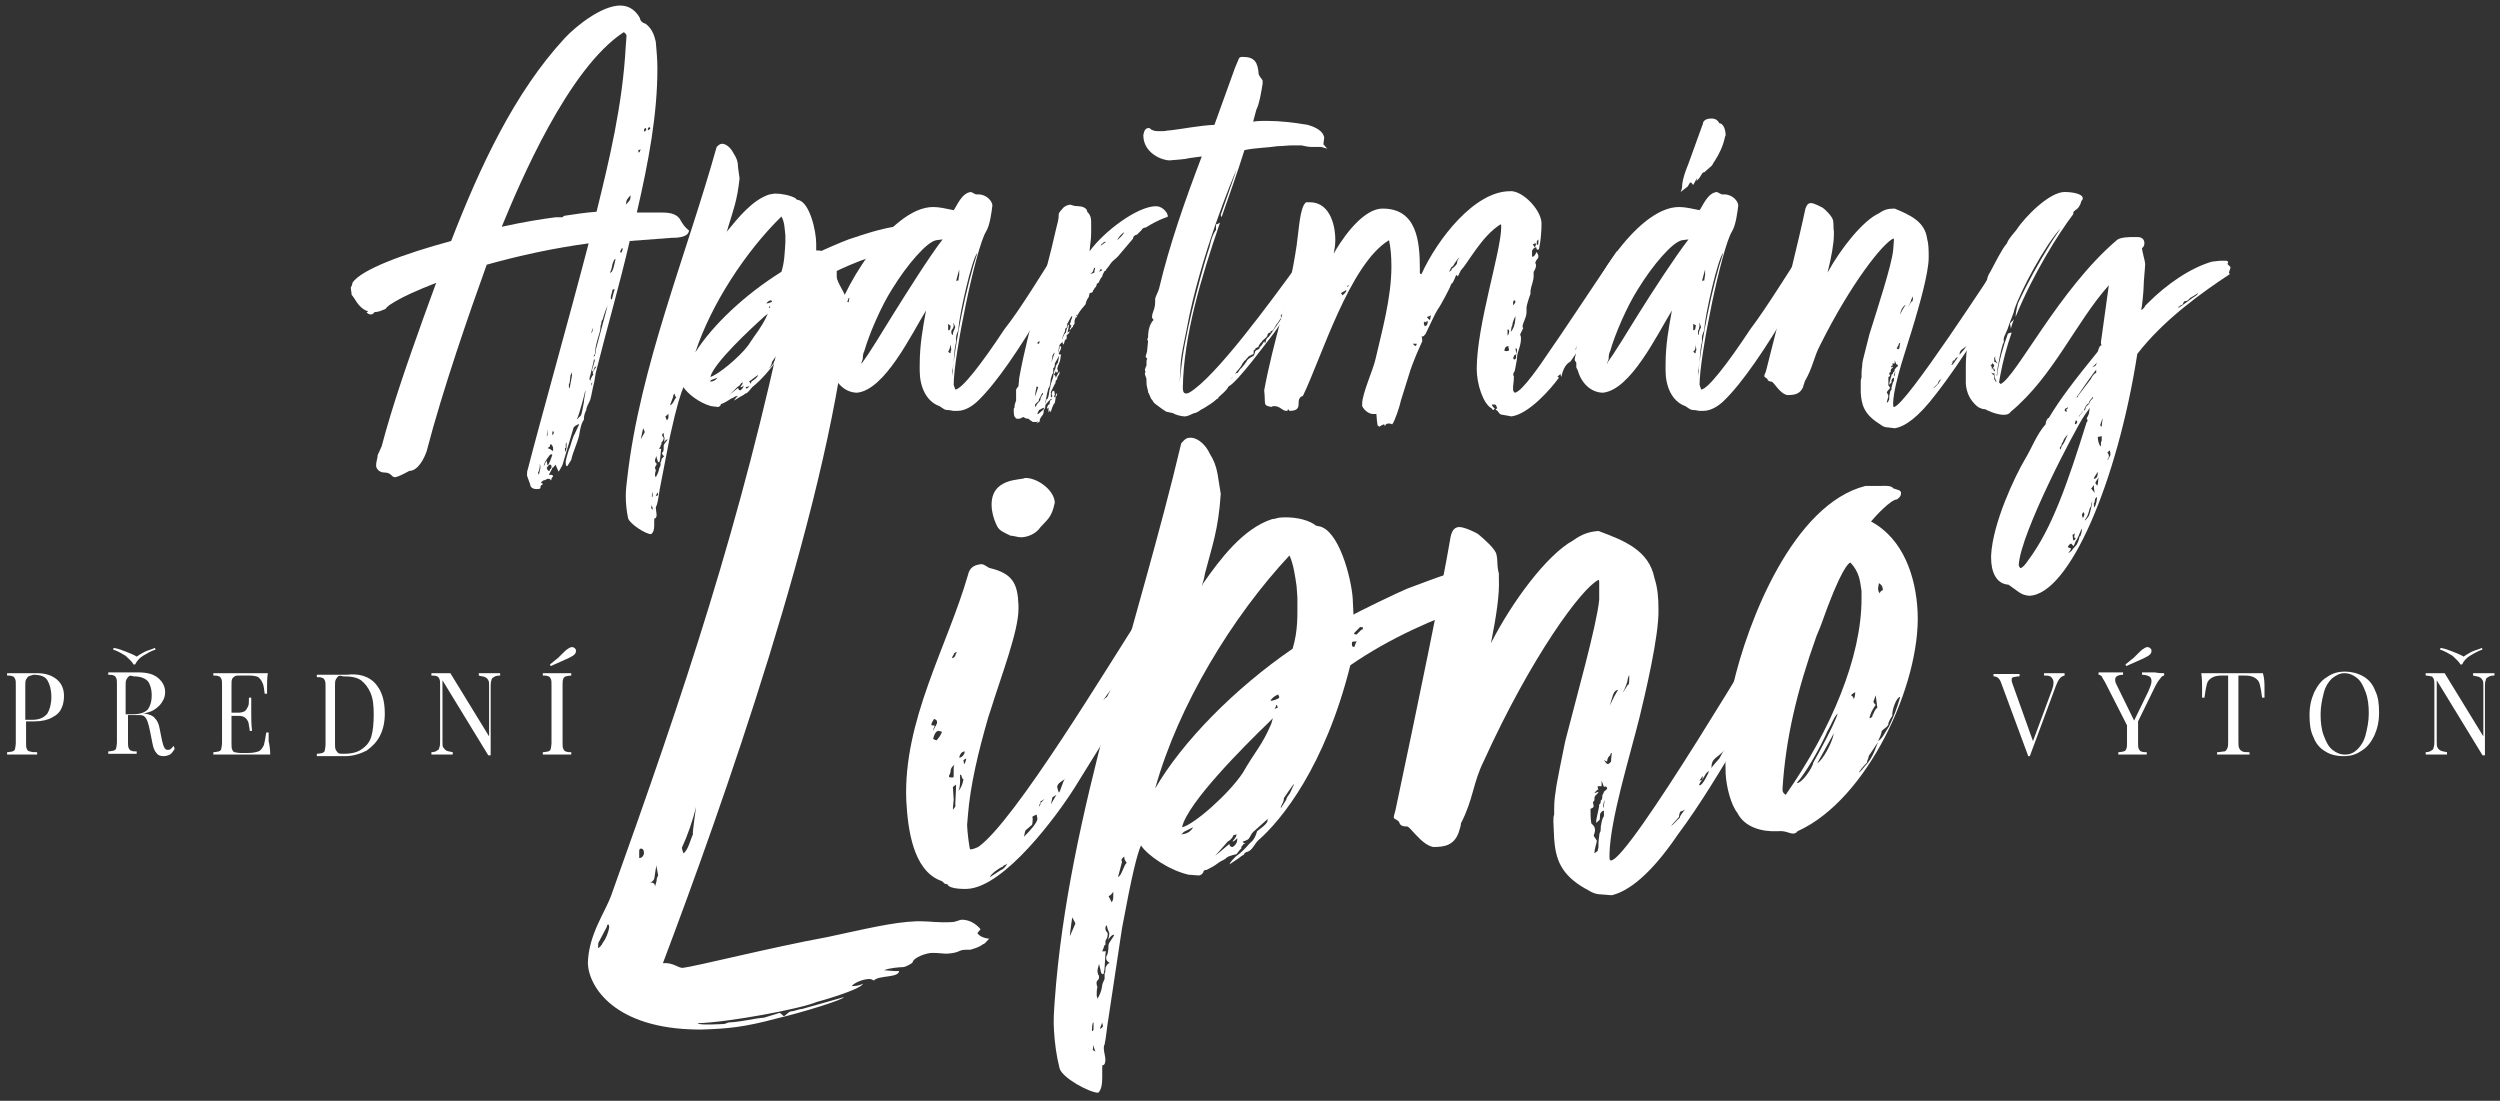 <?xml version="1.0" encoding="UTF-8"?>
<svg width="243px" height="107px" viewBox="0 0 243 107" version="1.1" xmlns="http://www.w3.org/2000/svg" xmlns:xlink="http://www.w3.org/1999/xlink">
    <rect x="0" y="0" width="243" height="107" fill="#333333" stroke="none"/>
    <title>apartmany_lipno-white</title>
    <g id="Design" stroke="none" stroke-width="1" fill="none" fill-rule="evenodd">
        <g id="Homepage" transform="translate(-40, -39)" fill="#FFFFFF" fill-rule="nonzero">
            <g id="TOP" transform="translate(40, 38)">
                <g id="apartmany_lipno-white" transform="translate(0, 1)">
                    <g id="Group" transform="translate(56.832, 23.808)">
                        <path d="M30.566,70.579 C30.49,71.27 28.57,70.963 28.109,71.501 C28.032,71.424 27.725,71.347 27.725,71.347 C27.034,71.347 26.189,71.731 25.958,72.038 C26.112,72.038 26.65,72.038 27.034,71.808 C26.957,72.346 22.656,73.574 22.579,73.574 C20.966,74.266 13.901,75.571 10.982,75.648 C11.059,75.878 13.363,75.725 13.517,75.725 C13.67,75.725 13.901,75.571 14.054,75.571 C15.437,75.494 16.358,75.187 17.434,75.11 C18.739,74.726 18.893,74.65 18.893,74.65 C19.123,74.65 19.277,74.957 19.354,74.957 C19.507,74.957 19.738,74.573 20.045,74.496 C20.352,74.496 20.813,74.266 21.12,74.266 L25.19,73.114 C25.19,73.344 21.274,74.573 18.662,75.187 C15.514,76.032 13.901,76.186 11.366,76.262 L10.982,76.262 C2.918,76.186 0.384,72.115 0.307,69.811 C0.384,66.97 1.997,64.896 2.611,63.13 C9.677,43.392 15.206,27.034 19.661,5.837 C19.814,4.531 20.045,3.61 20.198,2.458 C20.198,0.922 21.197,0.614 22.502,0.538 C23.654,0.461 24.499,1.536 24.499,2.688 L24.499,3.072 C24.499,3.686 25.421,4.762 25.498,5.53 L25.498,7.45 C23.501,26.035 13.21,54.989 7.603,69.811 C8.602,69.734 9.062,70.272 9.523,70.272 C10.829,70.118 18.125,68.275 23.578,67.277 C27.187,66.509 29.952,65.818 32.256,65.741 L32.717,65.741 C33.562,65.741 34.33,65.894 35.712,65.818 C36.019,65.818 36.48,65.587 36.634,65.587 C37.402,65.587 38.016,65.971 38.477,66.509 L38.17,66.893 C38.4,67.277 39.091,67.43 39.322,67.43 C38.938,67.814 38.861,67.968 38.707,67.968 C38.4,68.275 37.478,68.506 37.478,68.506 L37.094,68.506 C36.25,68.506 36.557,68.813 35.174,68.89 C34.867,68.89 34.406,68.813 33.792,68.813 C33.178,68.813 31.949,69.274 31.872,69.734 C31.872,69.811 31.181,70.195 30.95,70.195 C30.72,70.195 29.568,70.272 29.107,70.502 L30.106,70.579 L30.566,70.579 Z M1.382,67.738 C1.306,67.814 1.306,67.968 1.306,68.352 C1.382,68.352 1.69,68.045 1.766,67.814 C2.074,67.43 2.304,66.816 2.381,66.355 C2.381,66.278 2.381,66.125 2.304,66.048 C2.227,66.048 2.15,66.125 2.15,66.278 L1.382,67.738 Z M5.453,58.675 C5.376,58.675 5.299,58.752 5.299,58.906 L5.299,59.597 C5.606,59.597 5.76,59.29 5.76,59.136 C5.76,58.982 5.76,58.675 5.453,58.675 Z M6.989,60.288 C6.835,60.902 6.835,61.286 6.758,61.594 C6.758,61.67 6.605,61.901 6.374,61.978 C6.528,61.978 6.835,61.978 6.835,62.362 L6.989,61.824 C6.989,61.747 6.989,61.517 7.142,61.286 C6.989,60.518 6.989,60.442 6.989,60.288 Z M10.829,54.605 C10.522,55.91 9.984,57.446 9.446,58.598 C9.446,58.675 9.523,58.906 9.6,59.136 C10.061,58.829 10.291,57.754 10.522,57.293 C10.445,57.216 10.829,54.682 10.829,54.605 Z" id="Shape"></path>
                        <path d="M54.221,40.474 L53.53,42.317 L53.069,43.162 C53.683,42.086 54.758,40.627 54.758,40.627 C54.835,40.627 55.142,40.09 55.142,40.32 C55.142,40.627 54.758,41.165 54.758,41.242 L47.616,52.762 C45.926,55.45 40.781,62.438 37.171,62.592 C37.171,62.592 35.405,62.669 35.251,62.131 C34.79,62.131 35.021,61.901 34.483,61.747 C31.949,60.672 31.411,56.909 31.258,53.99 C30.95,46.234 35.251,39.014 37.248,32.102 C37.402,31.411 37.786,31.104 38.554,31.027 C38.861,31.027 39.245,31.411 39.398,31.411 C41.626,31.949 42.086,32.947 42.163,35.021 L42.163,35.405 C42.163,37.555 40.474,41.933 39.475,45.158 L39.245,45.85 C38.246,49.306 37.478,52.531 37.248,55.45 L37.171,56.371 C37.171,56.909 37.402,58.829 37.478,58.752 C37.786,58.752 38.016,58.598 38.246,58.522 C41.779,56.064 50.995,40.704 54.144,35.866 C54.144,35.942 53.99,36.48 53.53,37.402 L53.146,38.016 L53.99,37.248 L53.914,37.939 L52.454,40.704 C53.069,39.629 53.837,38.861 54.067,38.477 L53.837,39.475 L52.838,41.011 C53.53,41.011 54.144,40.474 54.221,40.474 Z M33.869,47.232 C34.022,46.848 34.253,46.618 34.253,46.387 C34.253,46.157 34.022,46.08 33.946,46.08 C33.946,46.157 33.638,46.464 33.715,46.694 C33.869,46.694 34.022,46.694 34.022,46.771 C33.946,46.925 33.869,47.078 33.869,47.232 Z M34.714,47.309 C34.637,47.309 34.483,47.232 34.406,47.232 C34.099,47.232 33.946,47.693 33.869,48 C33.946,48.077 34.176,48.154 34.176,48.154 C34.253,48.154 34.714,47.539 34.714,47.309 Z M35.789,51.763 C35.866,51.763 35.866,51.686 35.866,51.456 L35.866,50.918 C35.866,50.842 35.866,50.611 35.942,50.534 C35.789,50.611 35.558,50.842 35.558,51.226 C35.558,51.302 35.405,51.61 35.405,51.61 C35.405,51.763 35.482,51.763 35.789,51.763 Z M36.019,39.936 C36.019,39.859 36.096,39.706 36.173,39.552 C36.019,39.629 35.866,39.629 35.866,39.859 C35.789,39.859 35.712,40.09 35.712,40.166 C35.789,40.166 35.942,40.09 36.019,39.936 Z M36.096,52.454 L35.789,52.685 L35.866,53.914 C35.866,53.99 35.789,54.605 35.789,54.912 C35.942,54.682 36.096,54.605 36.019,54.374 C36.096,52.838 36.096,52.762 36.096,52.454 Z M36.941,49.229 C36.787,49.229 36.557,49.382 36.557,49.459 C36.48,49.536 36.403,49.766 36.403,49.843 C36.634,49.843 36.941,49.536 36.941,49.229 Z M36.48,51.533 C36.48,51.61 36.557,52.608 36.326,53.069 C36.71,52.685 36.864,51.84 36.787,51.917 C36.634,51.917 36.634,51.302 36.48,51.533 Z M36.787,50.15 C36.864,50.15 36.864,50.381 36.864,50.458 C37.018,50.381 37.018,50.15 37.094,49.92 C36.864,49.997 36.864,50.074 36.787,50.15 Z M40.474,60.749 C40.781,60.672 41.088,60.134 41.088,60.134 C40.781,60.365 40.781,60.211 40.627,60.442 C40.32,60.518 39.398,61.21 39.398,61.44 C39.398,61.44 40.243,60.902 40.474,60.749 Z M42.778,22.656 C43.853,22.579 45.619,23.731 45.696,25.037 C45.389,26.496 45.005,26.65 44.314,27.418 C43.853,28.109 43.008,28.416 42.394,28.416 C42.086,28.416 41.702,28.262 41.395,28.262 C40.781,27.955 40.32,27.802 40.09,27.341 C39.706,26.573 39.552,25.805 39.552,25.344 C39.475,22.579 42.47,22.886 42.778,22.656 Z M43.546,55.68 C43.546,55.757 43.546,56.294 43.469,56.371 L42.931,56.832 C42.778,56.909 42.778,57.216 42.701,57.523 C43.315,56.909 44.006,56.141 44.006,55.757 C44.006,55.68 43.93,55.45 43.93,55.373 C43.699,55.45 43.392,55.603 43.546,55.68 Z M44.314,54.221 C44.467,54.144 44.621,53.914 44.698,53.837 C44.621,53.914 44.39,54.067 44.314,54.067 C44.314,54.298 44.16,54.374 44.16,54.605 C44.16,54.605 44.314,54.451 44.314,54.221 Z M45.466,53.683 L45.312,54.374 L45.85,53.453 L45.466,53.683 Z M46.694,51.917 C46.31,52.147 45.926,52.378 45.926,52.685 C45.926,52.762 46.08,53.222 46.08,53.222 C46.234,53.222 46.464,52.07 46.694,51.917 Z M50.765,43.93 C50.918,43.699 50.995,43.392 51.302,43.008 L50.227,44.467 C50.15,44.467 50.611,44.006 50.765,43.93 Z" id="Shape"></path>
                        <path d="M64.512,57.754 C64.435,57.83 64.051,57.984 63.974,57.984 C63.898,58.061 64.205,58.214 64.282,58.138 C64.128,58.214 63.974,58.214 63.974,58.368 C63.821,58.368 63.821,58.598 63.821,58.675 C63.744,58.675 63.36,59.213 63.36,59.213 C63.36,59.213 62.669,59.366 62.438,59.52 C62.131,59.827 61.901,59.827 61.594,60.058 C61.21,60.365 60.902,60.518 60.442,60.749 C60.365,60.749 60.134,60.749 60.134,60.979 C59.981,61.21 59.827,61.286 59.674,61.286 L58.675,61.21 C56.755,60.749 54.758,59.366 54.067,58.368 C53.683,59.29 53.222,61.056 52.224,66.432 L50.918,75.11 C50.765,75.955 50.688,77.03 50.534,77.722 C50.458,77.798 50.458,78.029 50.458,78.106 C50.458,78.413 50.611,78.874 50.611,79.181 C50.611,79.488 50.534,79.718 50.381,79.718 C50.304,79.718 50.304,79.795 50.304,80.026 L50.304,80.947 C50.304,81.562 50.227,82.099 49.92,82.406 C49.075,82.406 46.387,80.947 46.157,80.026 C45.85,78.797 45.696,77.645 45.619,76.416 C45.542,75.418 45.619,74.419 45.696,73.344 C47.002,55.373 53.837,36.864 57.984,19.277 C58.445,18.739 58.598,18.739 58.982,18.739 C59.75,18.816 60.442,19.584 60.749,20.275 C61.133,20.89 61.363,21.427 61.517,22.272 L61.824,24.192 C61.594,27.725 60.979,29.261 60.288,31.949 C60.211,32.486 60.058,32.87 59.981,33.178 L60.134,32.87 C61.747,30.566 63.974,27.571 66.816,26.65 C67.123,26.65 67.354,26.496 67.661,26.496 C68.659,26.419 70.042,26.573 70.963,27.187 C70.963,27.264 71.27,27.341 71.347,27.341 C73.267,27.648 74.496,32.256 74.65,34.33 L74.726,35.942 C74.726,35.866 79.181,33.715 79.949,33.408 C82.637,32.41 84.71,31.565 87.936,30.874 C88.013,30.874 87.322,31.642 87.322,31.718 C87.322,32.256 86.938,32.41 86.861,32.717 C86.861,33.101 86.246,34.176 86.17,34.176 C86.093,34.176 85.786,34.33 85.786,34.406 C85.862,34.483 85.862,34.637 86.4,34.56 C86.4,34.637 86.246,34.944 86.246,35.098 C82.714,36.25 78.182,38.246 74.419,40.858 C71.962,50.688 67.738,55.91 65.434,57.907 C65.126,58.214 64.896,58.829 64.435,58.982 C64.358,58.982 64.128,59.059 64.051,59.29 C63.974,59.29 63.667,59.52 63.59,59.597 L62.669,60.211 C62.746,59.981 63.053,59.674 63.283,59.443 C63.744,59.136 64.205,58.675 64.666,58.138 C65.05,57.83 65.203,57.523 65.357,56.986 C65.741,56.678 66.125,56.448 66.355,56.064 C66.355,56.064 66.355,55.834 66.432,55.757 L64.973,57.062 C64.742,57.293 64.666,57.6 64.512,57.754 Z M47.155,67.2 L47.693,65.971 C47.693,65.894 47.386,65.357 47.386,65.357 C47.386,65.357 47.155,66.97 47.155,67.2 Z M49.459,76.109 L49.459,75.571 C49.306,75.571 49.306,76.262 49.306,76.416 C49.459,76.416 49.459,76.262 49.459,76.109 Z M49.459,77.722 L49.382,78.259 L49.69,78.413 C49.613,78.413 49.459,77.952 49.459,77.722 Z M49.843,72.115 C49.766,72.346 49.766,72.653 49.766,72.96 L49.843,73.267 C50.227,72.653 50.304,72.038 50.304,71.962 C50.304,71.885 50.381,71.654 50.534,71.347 L50.534,70.81 C50.611,70.733 50.611,70.579 50.611,70.502 C50.611,70.426 50.611,70.195 50.688,70.118 C50.842,69.811 50.995,69.811 50.995,69.811 C51.149,69.811 50.688,69.658 50.688,69.35 C50.688,69.274 50.688,69.12 50.765,69.043 C50.842,68.966 50.918,68.506 50.918,68.045 C50.918,67.814 51.533,67.123 51.456,67.046 C51.226,67.046 51.072,67.277 50.842,67.584 C50.918,67.507 50.995,67.046 50.995,66.893 C50.918,66.662 50.765,66.432 50.765,66.125 C50.688,66.202 50.611,66.202 50.611,66.432 C50.611,66.509 50.611,66.662 50.842,66.893 C50.842,67.2 50.765,67.43 50.688,67.507 C50.611,67.584 50.611,67.738 50.611,68.045 C50.534,68.045 50.458,68.122 50.458,68.275 L50.304,68.659 L50.688,68.659 C50.534,68.736 50.611,70.886 50.381,70.886 C50.15,70.886 50.15,70.502 50.15,70.502 C50.074,70.272 50.074,70.195 49.997,69.888 C49.92,70.118 49.843,70.426 49.843,70.579 C49.843,70.733 49.92,70.886 49.92,70.963 C49.997,70.886 49.997,71.194 49.997,71.27 C49.92,71.501 49.69,71.501 49.766,71.885 C49.766,71.808 49.766,72.038 49.843,72.115 Z M50.381,75.955 C50.381,75.878 50.304,75.725 50.304,75.571 L50.074,76.186 C50.227,76.186 50.304,76.032 50.381,75.955 Z M50.918,63.283 L51.226,63.898 C51.379,63.667 51.379,63.514 51.379,63.283 L51.379,62.899 C51.379,62.822 51.149,63.283 50.918,63.283 Z M52.685,60.058 C52.454,59.75 52.454,59.674 52.454,59.443 C52.147,59.674 52.147,59.75 52.224,59.981 L51.84,61.44 C52.224,61.286 52.378,60.288 52.685,60.058 Z M69.274,34.253 L69.197,33.178 C69.043,32.102 68.89,31.027 68.506,30.182 C62.976,36.096 57.677,44.774 55.45,52.838 C58.061,48.307 63.206,43.085 68.813,39.245 C69.35,37.402 69.274,36.096 69.274,34.253 Z M57.907,57.293 C58.598,57.293 58.982,56.909 59.136,56.602 L58.214,57.062 C58.138,57.216 57.984,57.293 57.907,57.293 Z M58.061,56.602 C59.213,56.371 62.669,53.299 63.974,51.302 C65.203,49.152 65.818,48.691 66.739,46.541 C66.739,46.464 66.816,46.31 66.893,46.003 L66.432,46.464 C64.051,48.768 58.598,54.221 58.061,56.602 Z M62.976,58.522 C63.36,58.291 63.437,57.984 63.437,57.677 C63.13,57.907 63.13,57.984 62.976,57.984 C62.976,57.907 63.36,57.6 63.36,57.293 C63.283,57.293 63.206,57.37 63.053,57.37 C62.976,57.677 62.669,57.907 62.515,57.984 L61.286,59.366 C61.286,59.366 61.594,59.136 62.669,58.214 C62.669,58.445 62.822,58.522 62.976,58.522 Z M66.662,44.314 C66.893,44.314 67.354,44.16 67.507,44.006 C67.507,43.699 67.43,43.93 67.43,43.699 C67.123,43.776 66.739,44.083 66.662,44.314 Z M67.2,44.698 C67.2,44.928 67.123,45.005 67.046,45.082 C67.2,45.082 67.2,45.005 67.354,45.005 C67.354,44.928 67.354,44.774 67.2,44.698 Z M67.661,54.758 L68.198,53.914 C68.198,53.683 68.582,53.299 68.582,53.222 L68.966,52.378 C68.89,52.378 67.968,53.76 67.968,53.76 C67.968,54.067 67.814,54.298 67.738,54.451 C67.661,54.605 67.661,54.682 67.661,54.758 Z M74.803,39.091 L75.034,38.477 C74.957,38.554 74.88,38.554 74.726,38.554 C74.573,38.554 74.573,38.63 74.573,38.784 C74.573,39.091 74.65,39.014 74.803,39.091 Z M75.034,37.862 L75.494,37.402 C75.648,37.402 75.648,37.325 75.648,37.171 C75.494,37.171 75.341,37.094 75.341,37.171 L74.803,37.709 C74.726,37.862 74.957,37.862 75.034,37.862 Z M86.323,33.254 C86.016,33.101 85.709,33.178 85.555,33.101 C85.555,33.408 85.862,33.408 86.016,33.408 C86.093,33.254 86.17,33.254 86.323,33.254 Z" id="Shape"></path>
                        <path d="M115.507,36.326 L114.816,37.478 L116.045,36.25 L116.198,36.787 L115.046,39.398 C115.968,38.016 116.966,36.48 117.35,36.096 L116.429,38.63 L117.427,37.094 L117.427,38.016 L114.97,43.085 L113.741,45.082 C113.664,45.312 113.28,45.696 113.28,45.696 C113.28,45.619 113.51,45.158 113.51,44.774 C113.51,44.698 112.896,45.619 112.896,45.85 C112.896,46.08 113.126,45.926 113.126,46.08 C113.126,46.157 113.05,46.387 112.896,46.694 C112.512,47.386 111.974,47.539 111.974,47.539 C111.974,47.77 111.974,47.846 111.898,47.846 C111.898,47.923 111.283,48.922 111.437,48.845 C111.36,48.845 112.205,47.923 112.282,47.923 C110.362,51.149 108.442,54.374 106.214,57.37 C103.603,61.21 101.453,62.822 99.84,63.206 C99.533,63.206 99.072,63.13 98.842,63.13 C97.997,63.13 97.536,62.669 97.306,62.592 C94.848,61.21 94.387,59.674 94.234,57.754 L94.157,56.064 C94.157,55.834 94.157,55.526 94.234,55.373 L94.234,54.758 C94.234,54.067 94.31,53.53 94.387,53.069 C94.387,52.685 95.155,48.998 95.309,48.23 C96.384,44.006 98.381,36.941 98.611,34.483 L98.611,32.87 C98.611,32.64 98.611,32.563 98.534,32.563 C96.922,33.331 92.006,40.013 87.398,50.15 C86.323,52.301 86.4,53.837 85.171,56.218 C85.171,56.525 85.018,56.832 84.941,57.139 C84.48,58.368 83.558,58.522 82.483,58.522 C81.254,58.291 80.179,56.371 79.872,56.525 C79.565,56.525 79.258,56.448 79.181,56.141 C79.104,55.91 78.72,55.834 78.643,55.68 C78.643,55.45 78.72,55.296 78.797,54.989 C80.947,44.851 83.328,33.331 84.173,28.339 C84.25,28.032 84.403,27.418 85.018,27.418 C85.478,27.418 86.707,27.955 86.938,28.186 C87.398,28.57 88.55,29.568 88.627,30.106 C88.781,30.797 88.627,31.027 88.858,31.949 L88.858,32.486 C88.934,33.869 88.627,36.019 88.09,38.707 C90.163,34.637 93.542,30.106 96.077,28.723 C96.922,28.109 97.613,27.878 98.534,27.802 C100.992,28.723 103.45,29.645 103.987,32.41 C104.294,33.331 104.371,34.33 104.371,35.405 C104.448,37.939 103.066,43.699 102.528,45.926 C101.53,49.92 99.686,55.834 99.61,59.213 C99.61,59.75 99.61,59.827 99.763,59.827 C101.53,59.75 114.816,37.248 116.275,34.944 C115.968,34.79 115.814,35.405 115.507,36.326 Z M98.074,57.446 C98.15,57.523 98.381,57.907 98.381,57.907 C98.381,58.138 98.15,58.598 98.15,59.136 L98.458,58.906 C98.458,58.829 98.534,58.598 98.534,58.598 C98.534,58.291 98.534,57.907 98.611,57.446 C98.611,57.216 98.688,57.139 98.688,57.062 C98.765,57.062 98.765,56.755 98.765,56.525 C98.842,56.218 98.842,55.834 99.072,55.526 L99.072,54.989 C98.995,54.989 98.765,55.066 98.688,55.373 C98.688,55.603 98.688,55.91 98.611,55.91 C98.611,55.91 98.304,56.218 98.304,56.141 C98.304,55.834 98.534,54.989 98.534,54.912 C98.534,54.835 98.611,54.682 98.611,54.374 C98.611,54.374 98.765,54.374 98.765,53.99 C98.918,53.99 98.918,53.606 98.918,53.453 C98.918,53.53 99.072,53.222 99.072,53.146 C99.072,53.146 99.456,52.838 99.379,52.838 C99.379,52.608 99.149,52.608 99.072,52.685 L98.842,52.07 L98.842,52.608 L98.458,52.608 C98.458,52.608 98.458,52.838 98.534,52.915 C98.458,52.915 98.15,53.222 98.15,53.299 L98.534,53.146 C98.534,53.376 98.15,53.453 98.15,53.76 C98.15,53.99 98.15,54.067 97.997,54.144 C97.997,54.221 98.074,54.528 98.074,54.528 C98.074,54.758 97.766,54.758 97.766,54.835 C97.766,55.219 97.766,55.757 97.843,56.218 C97.92,56.294 98.15,56.525 98.15,56.602 C98.304,56.986 98.074,57.293 98.074,57.446 Z M98.995,54.682 C98.995,54.758 99.072,54.682 99.072,54.451 L99.149,53.914 C98.995,54.298 98.995,54.528 98.995,54.682 Z M99.379,50.227 L99.072,50.074 C99.149,50.15 99.302,50.458 99.456,50.458 C99.533,50.458 99.61,50.381 99.763,50.227 C99.763,49.92 99.84,49.382 99.84,49.382 C99.763,49.382 99.686,49.459 99.686,49.613 C99.533,49.69 99.379,49.92 99.379,50.227 Z M99.917,43.853 C99.84,44.16 99.686,44.467 99.686,44.774 C99.763,44.39 100.301,43.469 100.454,43.238 C100.07,43.315 99.994,43.622 99.917,43.853 Z M101.376,42.24 C101.376,42.47 101.069,43.238 100.915,43.469 C100.915,43.546 101.376,42.778 101.376,42.778 C101.453,42.778 101.53,42.701 101.53,42.24 L101.53,41.856 C101.53,41.702 101.376,42.163 101.376,42.24 Z M106.522,55.066 C106.445,55.142 106.368,55.373 106.368,55.603 L105.6,56.448 C105.754,56.448 106.214,55.834 106.445,55.68 C106.445,55.45 106.829,55.066 106.982,54.835 C106.906,54.912 106.829,54.989 106.522,55.066 Z M108.595,51.994 C108.595,51.917 108.672,51.917 108.672,51.686 C108.672,51.456 108.518,51.994 108.288,52.07 L108.595,51.994 C108.211,52.531 108.365,52.531 108.365,52.531 C108.672,52.531 109.21,51.379 109.286,51.149 C108.979,51.226 108.826,51.763 108.595,51.994 Z M110.285,49.92 C110.362,49.843 110.515,49.382 110.822,49.075 C110.054,49.92 109.517,49.843 109.517,50.842 C109.517,50.842 109.594,50.688 110.285,49.92 Z M112.435,43.699 C112.819,43.469 113.05,43.162 113.05,42.854 C113.05,42.778 112.819,42.547 112.819,42.547 C112.742,42.624 112.666,43.469 112.435,43.699 Z M113.741,41.549 C112.973,42.317 112.742,42.394 112.819,42.394 C113.05,42.394 113.28,42.24 113.357,42.086 C113.357,41.856 113.741,41.856 113.741,41.549 Z M114.509,42.547 L114.125,43.085 L114.586,42.854 L114.816,41.933 C114.739,42.086 114.509,42.394 114.509,42.547 Z" id="Shape"></path>
                        <path d="M117.504,57.216 C117.043,57.216 116.736,56.909 115.968,56.986 C114.432,57.062 112.742,56.602 112.051,55.219 C111.437,54.451 110.976,52.762 110.899,51.379 C110.822,47.923 110.899,46.387 111.283,44.544 C111.283,44.467 111.36,44.237 111.36,44.16 C111.36,43.93 111.437,43.853 111.437,43.622 C111.437,43.546 111.514,43.315 111.514,43.238 C111.514,43.162 111.59,43.008 111.59,42.931 C113.05,36.48 117.504,25.19 124.493,23.424 L126.029,23.424 C126.182,23.424 127.027,23.347 127.181,23.654 C127.565,23.808 127.949,23.808 127.949,24.115 C127.949,24.346 127.872,24.499 127.565,24.73 C126.95,24.73 125.414,26.419 125.03,26.88 C128.179,28.57 129.408,32.256 129.562,35.712 C129.869,42.624 124.723,53.914 117.888,56.986 C117.811,57.139 117.581,57.216 117.504,57.216 Z M115.123,41.395 C115.123,41.472 115.2,41.626 115.2,41.702 C115.354,41.626 115.354,41.318 115.354,41.318 C115.2,41.242 115.123,41.395 115.123,41.395 Z M124.109,33.638 C123.955,32.563 123.878,31.795 123.034,30.874 C122.88,30.874 122.112,31.411 120.115,37.094 L119.731,38.016 C117.811,43.392 116.736,48 116.429,52.838 C116.429,53.146 116.429,53.222 116.736,53.453 C121.19,47.078 124.109,40.013 124.109,34.406 L124.109,33.638 Z M119.424,50.304 C119.962,49.382 121.421,46.694 121.805,45.542 C121.421,45.85 121.19,46.618 120.806,47.232 C120.115,48.845 118.656,51.379 117.811,52.301 C118.272,52.378 119.347,50.842 119.424,50.304 Z M119.808,50.381 C120.346,50.074 121.267,48.384 121.421,47.462 L119.808,50.381 Z M123.494,43.469 C123.341,43.546 123.11,43.699 123.11,43.776 C123.11,43.853 123.341,43.853 123.341,44.16 C123.418,44.083 123.494,43.776 123.494,43.469 Z M125.722,48.307 L124.8,49.69 C124.8,49.997 124.646,49.997 124.646,50.304 C124.57,50.381 124.109,50.842 123.878,51.226 C123.802,51.456 124.416,50.688 124.416,50.688 C125.261,49.843 125.568,48.614 125.722,48.307 Z M125.261,44.39 C125.261,44.39 125.338,44.621 125.491,44.698 C125.107,45.235 124.954,45.619 124.877,46.003 C124.954,46.003 125.184,45.926 125.184,45.696 C125.338,45.466 125.414,45.082 125.645,45.005 L125.491,43.776 L125.261,44.39 Z M126.029,47.309 C126.106,47.309 126.029,47.386 125.952,47.693 L125.722,48.23 C126.182,47.923 126.336,47.462 126.797,46.771 C127.258,45.773 127.488,45.235 127.872,43.93 C127.488,43.93 127.027,45.312 127.104,45.773 C127.027,45.85 126.643,46.464 126.72,46.618 C126.49,47.002 126.336,46.925 126.029,47.309 Z M125.722,33.331 C125.722,33.562 125.722,33.638 125.875,33.869 C125.875,33.792 126.029,33.562 126.182,33.562 C126.182,33.178 126.029,33.024 125.798,32.87 L125.722,33.331 Z" id="Shape"></path>
                    </g>
                    <g id="Group" transform="translate(33.792, 0)">
                        <path d="M22.502,41.242 C22.502,41.165 22.118,41.395 22.118,41.395 L21.965,41.549 L20.89,45.158 C20.89,45.235 20.506,45.85 20.506,45.85 L20.198,45.158 C20.122,45.312 20.045,45.312 20.045,45.389 C19.968,45.466 19.891,45.466 19.891,45.466 C19.891,45.619 19.507,46.157 19.584,46.157 L19.814,46.157 C19.891,46.157 19.968,46.234 19.968,46.31 C19.891,46.387 19.814,46.464 19.814,46.541 C19.814,46.541 19.814,46.694 19.738,46.694 C19.738,46.541 19.584,46.541 19.43,46.541 C19.277,46.618 19.123,46.694 19.046,46.694 C18.97,46.694 18.893,46.848 18.816,46.848 C18.816,46.925 18.816,47.002 18.97,47.002 C18.97,47.155 18.816,47.155 18.816,47.155 C18.739,47.309 18.739,47.232 18.739,47.386 C18.739,47.462 18.739,47.539 18.355,47.539 C18.048,47.539 17.741,47.386 17.741,47.078 L17.434,46.234 C17.434,46.003 17.434,45.773 17.51,45.619 C18.586,41.395 21.504,31.027 23.424,23.654 C20.045,24.115 16.819,24.806 13.517,25.728 C11.827,30.413 9.216,37.939 7.68,43.853 C7.45,44.544 6.835,45.773 5.99,45.773 C5.299,46.157 4.762,46.387 4.608,46.387 C4.224,46.387 4.301,45.926 3.533,45.926 C3.149,45.926 2.765,45.619 2.765,45.235 C2.765,44.851 2.918,44.544 2.918,44.237 L3.302,43.392 C4.378,39.322 5.837,35.174 7.373,30.874 L8.602,27.494 C6.835,28.186 5.222,28.877 4.07,29.645 C3.994,29.722 3.763,29.875 3.686,30.029 C3.302,30.182 2.995,30.336 2.611,30.336 C2.534,30.49 2.381,30.566 2.227,30.566 C2.074,30.566 1.843,30.413 1.843,30.336 C1.92,30.336 1.997,30.259 1.997,30.259 C1.382,30.106 0.922,29.491 0.614,28.954 C0.538,28.877 0.461,28.723 0.384,28.646 C0.384,28.416 0.307,28.186 0.307,27.955 C0.384,27.802 0.461,27.648 0.461,27.494 C1.306,26.189 5.53,24.653 10.061,23.424 C12.826,16.282 16.205,8.986 21.12,3.686 C22.272,2.458 24.73,0.538 26.496,0.538 C27.418,0.538 28.032,1.075 28.416,1.766 C28.416,1.997 28.646,2.227 28.954,2.304 C29.568,2.765 29.798,3.379 29.952,4.07 C30.029,4.915 30.106,5.76 30.106,6.682 C30.106,11.136 29.261,15.667 28.109,20.659 L30.566,20.659 C31.411,20.659 32.102,20.813 32.41,21.504 C32.87,22.272 33.178,22.349 33.178,22.426 C33.101,23.117 31.872,23.117 31.488,23.117 L27.418,23.424 C26.419,27.725 25.19,31.949 24.115,36.25 L23.962,37.171 C23.808,37.709 23.731,38.323 23.578,38.861 C23.424,39.245 23.194,39.552 23.194,39.859 C23.04,40.166 22.963,40.397 22.963,40.781 C22.656,41.242 22.579,41.856 22.502,42.317 C22.272,43.238 21.888,43.93 21.734,44.698 L21.35,45.312 C21.197,45.312 21.197,45.158 21.197,44.851 C21.274,44.39 21.427,44.006 21.504,43.699 L21.581,43.546 C21.965,42.24 22.042,42.24 22.042,42.24 L22.502,41.242 Z M14.976,22.042 C17.05,21.581 18.97,21.274 20.198,21.12 L20.813,21.12 C20.966,21.12 20.966,20.966 21.12,20.966 C22.118,20.813 23.117,20.659 24.192,20.582 C25.421,15.59 26.726,10.214 27.034,4.454 L27.11,3.456 C27.11,3.379 26.88,3.072 26.803,3.149 C21.427,6.682 16.742,17.741 14.976,22.042 Z M18.509,45.926 C18.509,46.08 18.586,46.08 18.586,46.157 L18.739,45.466 C18.739,45.312 18.739,45.235 18.662,45.082 C18.739,45.312 18.586,45.85 18.509,45.926 Z M19.891,44.237 C19.891,44.16 19.738,44.16 19.738,44.16 C19.661,44.16 19.123,44.928 19.123,45.082 C19.123,45.158 19.046,45.235 19.046,45.235 C19.123,45.312 19.2,45.082 19.2,45.005 L19.354,44.774 C19.354,44.851 19.354,44.928 19.43,45.235 C19.584,45.158 19.738,44.621 19.891,44.237 Z M19.354,42.394 C19.43,42.394 19.43,42.24 19.43,42.163 L19.43,41.702 L19.354,42.394 Z M19.354,45.466 C19.354,45.542 19.43,45.773 19.584,45.773 C19.661,45.773 19.661,45.696 19.661,45.619 C19.814,45.542 19.814,45.466 19.814,45.312 C19.814,45.235 19.738,45.158 19.661,45.158 C19.584,45.158 19.507,45.235 19.354,45.466 Z M19.968,43.853 L19.968,43.546 C19.968,43.469 19.891,43.238 19.738,43.162 C19.661,43.238 19.661,43.315 19.661,43.392 C19.584,43.469 19.43,43.546 19.43,43.546 C19.507,43.622 19.738,43.622 19.738,43.699 L19.968,43.853 Z M19.968,41.856 C19.891,42.01 19.891,42.01 19.891,42.086 L19.891,42.317 C19.968,42.163 20.045,42.163 20.045,42.086 C20.045,42.01 19.968,41.933 19.968,41.856 Z M21.12,43.546 C21.12,43.699 21.12,43.853 21.197,43.93 C21.197,43.776 21.274,43.622 21.274,43.469 L21.274,43.008 C21.274,42.931 21.197,43.162 21.197,43.162 L21.197,43.546 L21.12,43.546 Z M21.581,37.171 C21.581,37.248 21.504,37.325 21.504,37.325 L21.504,37.555 C21.504,37.709 21.504,37.709 21.581,37.709 L21.811,36.48 C21.811,36.403 21.811,36.326 21.734,36.173 C21.734,36.326 21.734,36.403 21.658,36.48 L21.581,37.171 Z M22.963,39.091 C22.963,38.707 23.117,38.4 23.117,37.862 C23.04,38.323 22.502,40.32 22.272,40.781 C22.426,40.627 22.656,40.397 22.656,40.397 C22.733,40.397 22.886,39.475 22.963,39.091 Z M23.885,36.096 C23.808,36.096 23.808,36.096 23.731,36.019 C23.808,35.789 23.962,35.328 24.038,34.944 C23.962,34.867 23.885,35.098 23.885,35.251 L23.654,36.173 C23.654,36.326 23.501,36.634 23.501,36.864 L23.578,37.018 C23.578,36.941 23.731,36.557 23.885,36.403 C23.808,36.326 23.808,36.173 23.885,36.096 Z M23.654,37.555 C23.654,37.402 23.808,37.171 23.808,37.171 C23.731,37.171 23.654,37.325 23.654,37.325 C23.654,37.478 23.654,37.555 23.654,37.555 Z M23.654,32.41 C23.808,32.256 23.808,32.179 23.808,32.026 C23.808,31.949 23.731,31.872 23.731,31.872 C23.808,31.949 23.731,32.256 23.654,32.41 Z M23.962,35.866 C23.885,35.942 23.808,36.173 23.808,36.173 C23.808,36.173 24.115,35.712 24.192,35.635 C24.038,35.635 23.962,35.712 23.962,35.866 Z M24.038,34.406 C24.038,34.33 23.962,34.56 23.885,34.637 C23.962,34.637 24.038,34.637 24.038,34.483 C24.115,34.33 24.115,34.099 24.115,34.022 L25.267,29.722 C25.037,30.182 24.806,30.95 24.806,31.027 C24.653,31.181 24.653,31.334 24.653,31.488 C24.576,31.642 24.576,31.642 24.576,31.795 C24.576,32.102 24.422,32.563 24.346,32.794 C24.192,33.331 24.038,33.869 24.038,34.406 Z M25.498,26.496 C25.805,26.573 25.958,25.498 26.035,25.19 C25.958,25.037 25.728,25.651 25.728,25.728 C25.651,26.189 25.574,26.342 25.498,26.496 Z M25.728,28.262 C25.651,28.646 25.574,28.723 25.574,28.954 C25.574,29.107 25.651,29.107 25.651,29.107 C25.728,29.107 25.728,28.8 25.958,28.109 C25.728,28.109 25.728,28.186 25.728,28.262 Z M26.496,24.422 C26.496,24.576 26.573,24.576 26.573,24.576 C26.726,24.422 26.726,24.192 26.726,24.115 C26.573,24.115 26.573,24.346 26.496,24.422 Z M27.494,18.97 C27.418,19.046 27.11,19.43 27.11,19.507 L27.034,19.891 C27.187,19.738 27.418,19.507 27.418,19.43 C27.494,19.354 27.494,19.2 27.494,18.97 Z M28.262,14.592 L28.262,14.822 C28.339,14.822 28.416,14.746 28.416,14.669 L28.493,14.515 L28.262,14.592 Z M28.877,12.826 C28.877,12.749 29.03,12.672 29.03,12.595 C29.03,12.518 28.954,12.442 28.954,12.442 C28.877,12.442 28.8,12.595 28.8,12.672 L28.877,12.826 Z M29.184,12.672 C29.414,12.518 29.414,12.518 29.414,12.518 C29.414,12.365 29.338,12.365 29.338,12.365 C29.261,12.365 29.184,12.442 29.184,12.518 L29.184,12.672 L29.184,12.672 Z" id="Shape"></path>
                        <path d="M39.091,37.478 C39.014,37.555 38.784,37.632 38.707,37.632 C38.63,37.709 38.784,37.786 38.861,37.786 C38.784,37.862 38.707,37.862 38.707,37.939 C38.554,37.939 38.554,38.093 38.554,38.093 C38.477,38.093 38.246,38.4 38.246,38.4 C38.246,38.4 37.862,38.477 37.632,38.554 C37.478,38.707 37.248,38.707 37.094,38.861 C36.864,39.014 36.71,39.091 36.403,39.245 C36.326,39.245 36.25,39.245 36.25,39.398 C36.096,39.552 36.096,39.552 35.942,39.552 L35.328,39.475 C34.176,39.168 33.024,38.246 32.64,37.632 C32.41,38.17 32.026,39.245 31.334,42.394 L30.336,47.539 C30.259,48 30.182,48.691 30.029,49.152 C29.952,49.229 29.952,49.306 29.952,49.382 C29.952,49.536 30.029,49.843 30.029,50.074 C30.029,50.227 29.952,50.381 29.875,50.381 C29.798,50.381 29.798,50.458 29.798,50.534 L29.798,51.072 C29.798,51.456 29.722,51.763 29.491,51.917 C28.954,51.917 27.418,50.918 27.264,50.381 C27.11,49.69 27.034,48.922 27.034,48.23 C27.034,47.616 27.11,47.002 27.187,46.387 C28.416,35.635 32.947,24.73 35.866,14.285 C36.173,13.978 36.25,13.978 36.48,13.978 C36.941,14.054 37.325,14.515 37.555,14.976 C37.786,15.36 37.939,15.667 37.939,16.205 L38.093,17.357 C37.862,19.507 37.478,20.429 37.018,21.965 C36.941,22.272 36.864,22.502 36.787,22.656 L36.864,22.502 C37.939,21.197 39.322,19.43 41.011,18.893 C41.165,18.893 41.395,18.816 41.549,18.816 C42.163,18.816 43.008,18.97 43.546,19.277 C43.546,19.354 43.699,19.43 43.776,19.43 C44.928,19.661 45.542,22.502 45.542,23.654 L45.542,24.653 C45.542,24.576 48.23,23.424 48.691,23.27 C50.304,22.733 51.61,22.272 53.53,21.965 C53.606,21.965 53.146,22.426 53.146,22.426 C53.146,22.733 52.915,22.886 52.838,23.04 C52.838,23.27 52.454,23.885 52.378,23.885 C52.301,23.885 52.147,23.962 52.147,24.038 C52.224,24.115 52.224,24.192 52.531,24.192 C52.531,24.269 52.378,24.422 52.378,24.499 C50.227,25.114 47.462,26.189 45.158,27.648 C43.392,33.485 40.781,36.48 39.322,37.632 C39.168,37.786 38.938,38.17 38.707,38.246 C38.63,38.246 38.554,38.323 38.477,38.4 C38.4,38.4 38.246,38.554 38.17,38.554 L37.555,38.938 C37.632,38.784 37.786,38.63 37.939,38.477 C38.246,38.323 38.554,38.016 38.784,37.786 C39.014,37.632 39.168,37.402 39.245,37.094 C39.475,36.941 39.706,36.787 39.859,36.557 C39.859,36.557 39.859,36.403 39.936,36.403 L39.014,37.094 C39.245,37.248 39.168,37.478 39.091,37.478 Z M28.493,42.701 L28.877,42.01 C28.877,41.933 28.723,41.626 28.723,41.626 C28.723,41.626 28.493,42.624 28.493,42.701 Z M29.645,48.154 L29.645,47.846 C29.568,47.846 29.568,48.307 29.568,48.307 C29.645,48.307 29.645,48.23 29.645,48.154 Z M29.568,49.075 L29.491,49.382 L29.645,49.536 C29.722,49.536 29.568,49.229 29.568,49.075 Z M29.952,45.773 C29.875,45.926 29.875,46.08 29.875,46.234 L29.952,46.387 C30.182,46.003 30.259,45.696 30.259,45.619 C30.259,45.542 30.336,45.466 30.413,45.235 L30.413,44.928 C30.49,44.851 30.49,44.774 30.49,44.774 C30.49,44.774 30.49,44.621 30.566,44.544 C30.72,44.39 30.72,44.39 30.72,44.39 C30.874,44.39 30.566,44.237 30.566,44.083 C30.566,44.006 30.566,43.93 30.643,43.93 C30.72,43.853 30.72,43.622 30.72,43.315 C30.72,43.162 31.104,42.778 31.104,42.701 C30.95,42.701 30.874,42.854 30.72,43.008 C30.797,42.931 30.797,42.701 30.797,42.547 C30.72,42.394 30.72,42.24 30.72,42.086 C30.643,42.163 30.566,42.163 30.566,42.24 C30.566,42.317 30.566,42.394 30.72,42.547 C30.72,42.701 30.643,42.854 30.566,42.931 C30.49,43.008 30.49,43.085 30.49,43.238 C30.413,43.238 30.413,43.315 30.413,43.392 L30.259,43.622 L30.49,43.622 C30.413,43.699 30.413,44.928 30.259,44.928 C30.106,44.928 30.106,44.698 30.106,44.698 C30.029,44.544 30.029,44.544 30.029,44.314 C29.952,44.467 29.875,44.621 29.875,44.774 C29.875,44.928 29.952,44.928 29.952,45.005 C30.029,44.928 30.029,45.158 30.029,45.158 C29.952,45.312 29.875,45.312 29.875,45.542 C29.952,45.619 29.952,45.696 29.952,45.773 Z M30.182,48.077 C30.182,48 30.106,47.923 30.106,47.846 L29.952,48.23 C30.106,48.154 30.182,48.154 30.182,48.077 Z M30.874,40.474 L31.027,40.858 C31.181,40.704 31.181,40.627 31.181,40.474 L31.181,40.243 C31.104,40.243 30.95,40.474 30.874,40.474 Z M31.949,38.63 C31.795,38.477 31.795,38.4 31.795,38.246 C31.642,38.4 31.642,38.4 31.642,38.554 L31.334,39.398 C31.642,39.322 31.795,38.707 31.949,38.63 Z M42.547,23.578 L42.547,22.886 C42.47,22.195 42.47,21.581 42.163,21.043 C38.707,24.422 35.328,29.568 33.792,34.253 C35.482,31.565 38.707,28.57 42.163,26.419 C42.47,25.421 42.47,24.653 42.547,23.578 Z M35.174,37.094 C35.558,37.094 35.789,36.941 35.942,36.71 L35.328,36.941 C35.251,37.018 35.251,37.094 35.174,37.094 Z M35.251,36.634 C35.942,36.48 38.093,34.714 38.938,33.562 C39.782,32.256 40.09,32.026 40.704,30.797 C40.704,30.72 40.781,30.643 40.858,30.49 L40.55,30.72 C39.014,32.102 35.635,35.251 35.251,36.634 Z M38.17,37.939 C38.4,37.786 38.477,37.632 38.477,37.478 C38.323,37.632 38.323,37.632 38.17,37.632 C38.17,37.555 38.4,37.402 38.4,37.171 C38.323,37.171 38.323,37.248 38.246,37.248 C38.17,37.402 38.016,37.555 37.862,37.632 L37.094,38.4 C37.094,38.4 37.248,38.246 37.939,37.709 C38.016,37.862 38.016,37.939 38.17,37.939 Z M40.704,29.491 C40.858,29.491 41.088,29.414 41.242,29.338 C41.242,29.184 41.165,29.261 41.165,29.184 C41.011,29.184 40.781,29.338 40.704,29.491 Z M41.011,29.722 C41.011,29.875 40.934,29.875 40.934,29.952 C41.011,29.952 41.011,29.875 41.088,29.875 C41.088,29.952 41.088,29.798 41.011,29.722 Z M41.011,35.789 L41.395,35.328 C41.395,35.174 41.626,34.944 41.626,34.867 L41.856,34.406 C41.779,34.406 41.242,35.174 41.242,35.174 C41.242,35.328 41.165,35.482 41.088,35.635 C41.011,35.712 41.011,35.712 41.011,35.789 Z M45.696,26.573 L45.85,26.189 C45.773,26.266 45.696,26.266 45.696,26.266 C45.619,26.266 45.619,26.342 45.619,26.419 C45.619,26.573 45.696,26.496 45.696,26.573 Z M45.926,25.882 L46.234,25.651 C46.31,25.651 46.31,25.574 46.31,25.498 C46.234,25.498 46.157,25.421 46.157,25.498 L45.773,25.805 C45.696,25.882 45.85,25.882 45.926,25.882 Z M52.762,23.347 C52.608,23.194 52.378,23.27 52.301,23.194 C52.301,23.347 52.454,23.347 52.608,23.347 C52.608,23.347 52.685,23.347 52.762,23.347 Z" id="Shape"></path>
                        <path d="M69.043,24.192 L68.813,25.037 L69.274,24.653 L68.659,26.419 L69.274,25.421 L69.197,25.805 L68.506,27.264 L69.35,26.266 L69.12,27.264 L67.584,30.029 C65.434,33.715 63.053,37.248 61.286,38.938 C60.826,39.398 60.058,39.936 59.29,39.936 L58.906,39.936 C58.752,39.936 58.598,39.859 58.368,39.859 C57.984,39.859 57.907,39.706 57.523,39.475 C56.218,39.014 55.603,37.555 55.603,36.019 L55.603,35.482 C55.603,33.485 55.91,31.872 56.218,30.182 C54.758,32.563 52.224,37.862 49.536,38.17 C48.307,38.17 47.386,37.171 47.078,36.019 C47.078,36.019 47.002,35.866 46.925,35.712 L46.925,35.251 C46.848,35.098 46.771,35.098 46.771,34.944 C46.771,34.714 46.925,34.406 46.925,34.022 L46.925,33.485 C46.925,33.178 46.925,33.024 47.078,32.947 L47.078,32.179 C47.693,28.416 52.762,20.122 56.909,20.122 C57.523,20.122 58.138,20.275 58.906,20.429 C59.213,20.045 59.674,18.739 60.595,18.662 L61.056,18.893 L61.286,18.893 C62.131,18.893 62.669,19.584 62.669,19.968 C62.592,20.582 62.438,21.888 62.054,22.502 C61.056,24.115 58.906,34.56 58.906,37.402 C59.059,37.862 59.059,37.862 59.059,37.862 C59.674,37.862 61.594,35.405 63.821,32.026 C65.587,29.798 67.738,26.112 69.043,24.192 Z M48.691,29.414 L48.768,28.954 C48.614,28.954 48.691,29.184 48.538,29.338 C48.614,29.338 48.691,29.338 48.691,29.414 Z M57.83,23.27 C57.677,23.27 57.37,23.347 57.216,23.347 C56.294,23.501 54.374,25.728 52.915,28.109 C51.84,29.798 50.688,32.486 50.227,34.099 C50.074,34.406 50.074,34.637 50.074,34.867 L49.92,35.328 C49.997,35.328 49.997,35.251 50.074,35.174 C50.227,34.944 50.381,34.867 52.915,30.72 C54.451,28.262 56.525,24.96 57.83,23.27 Z M58.368,31.488 L58.368,32.102 C58.522,32.102 58.598,32.026 58.598,31.718 C58.598,31.642 58.598,31.642 58.368,31.488 Z M58.368,34.176 C58.522,34.33 58.522,34.33 58.598,34.33 C58.598,34.253 58.598,34.099 58.675,34.022 L58.598,33.485 C58.522,33.792 58.522,34.022 58.368,34.176 Z M58.829,32.563 C58.829,32.179 58.982,32.102 59.059,31.795 L58.906,31.411 C58.829,31.411 58.906,31.488 58.906,31.642 C58.906,31.795 58.829,31.949 58.752,32.026 C58.675,32.102 58.675,32.256 58.675,32.333 C58.675,32.41 58.752,32.563 58.829,32.563 Z M59.136,32.87 L59.136,33.254 C58.906,34.099 58.982,34.867 58.829,35.712 C58.829,35.866 58.752,35.942 58.752,36.096 L58.752,36.557 C59.059,33.178 60.134,27.802 61.21,24.576 C60.672,25.114 59.443,30.643 59.366,31.949 C59.366,32.256 59.136,32.41 59.136,32.87 Z M59.366,27.264 C59.366,27.11 59.443,26.803 59.443,26.726 L59.443,26.189 L59.136,27.341 C59.213,27.341 59.059,27.264 59.366,27.264 Z" id="Shape"></path>
                        <path d="M67.123,40.934 C67.046,41.011 67.046,41.011 66.97,41.011 L66.586,41.011 C66.432,40.858 66.278,40.858 66.202,40.704 C66.202,40.704 65.818,40.704 65.741,40.55 C65.434,40.55 65.51,40.704 65.203,40.704 C65.05,40.704 64.896,40.704 64.896,40.55 C64.742,40.55 64.742,40.013 64.742,39.859 C64.742,39.706 64.742,39.706 64.819,39.629 C64.819,39.475 64.819,39.322 64.973,38.938 L64.973,37.862 C65.05,37.709 65.126,37.632 65.203,37.555 L65.28,36.71 C66.278,31.334 67.661,27.648 68.89,22.118 C68.966,21.811 69.12,21.35 69.12,20.813 C69.12,20.659 69.427,20.352 69.427,20.352 C69.581,20.122 69.811,19.968 70.195,19.891 C70.349,19.891 70.502,20.045 71.04,20.045 C71.347,20.045 71.885,20.198 71.885,20.582 C72.269,20.966 72.269,21.274 72.269,21.811 L72.269,22.502 C72.269,23.424 72.192,23.424 72.115,24.422 C73.574,22.426 76.8,20.045 78.566,20.045 C79.027,20.045 79.411,20.352 79.642,20.736 C79.642,20.813 79.718,20.89 79.718,20.966 C79.718,21.12 79.642,21.12 79.565,21.12 C79.258,21.274 78.95,21.274 77.568,22.118 C77.338,22.118 77.184,22.272 77.184,22.349 L76.723,22.81 C76.57,22.81 76.339,22.963 76.339,23.194 L75.034,24.73 C74.88,24.96 74.573,25.19 74.496,25.267 C74.112,25.574 74.035,25.882 73.728,26.189 C73.728,26.189 73.728,26.342 73.574,26.342 C73.498,26.496 73.344,26.726 73.344,26.88 C73.19,27.034 73.037,27.341 73.037,27.418 C72.883,27.571 72.806,27.571 72.806,27.648 C72.806,27.648 72.806,27.725 72.73,27.878 L72.576,28.032 C72.576,28.186 72.422,28.186 72.422,28.339 C72.499,28.416 72.115,28.493 72.115,28.493 C72.115,28.646 72.038,28.723 72.038,28.877 C71.885,29.03 71.731,29.414 71.731,29.568 C71.501,29.875 71.27,30.029 70.886,30.72 C70.886,30.643 70.81,30.566 70.81,30.566 C70.81,30.72 70.81,30.72 70.886,30.72 C70.886,30.874 70.81,30.874 70.733,30.874 C70.733,31.027 70.656,31.104 70.656,31.181 L70.656,31.411 C70.579,31.718 70.502,31.488 70.502,31.795 C70.349,31.795 70.349,31.949 70.195,32.102 C70.195,31.949 70.195,31.872 70.272,31.872 C70.272,31.718 70.349,31.718 70.349,31.642 C70.272,31.642 70.195,31.488 70.195,31.488 C70.195,31.488 70.118,31.565 70.272,31.334 C70.272,31.181 70.349,31.104 70.349,31.027 C70.426,30.874 70.426,30.874 70.426,30.72 C70.272,30.72 70.042,31.411 69.965,31.411 C69.965,31.411 69.888,31.795 69.888,31.872 C69.734,31.872 69.734,32.026 69.734,32.179 C69.658,32.333 69.427,32.87 69.427,33.024 C69.427,33.101 69.581,32.486 69.811,32.333 C69.888,32.026 69.888,31.872 69.965,31.872 C69.965,31.718 69.965,31.565 70.118,31.565 C70.118,31.565 70.042,32.102 69.965,32.333 L70.195,32.179 C70.118,32.41 70.042,32.486 69.888,32.563 L69.888,32.87 C69.888,32.87 69.888,33.024 69.734,33.024 C69.658,33.331 69.581,33.485 69.581,33.485 C69.504,33.485 69.504,33.254 69.504,33.254 C69.197,33.408 69.12,33.638 69.12,33.946 L69.043,34.33 C69.197,33.946 69.197,33.792 69.197,33.638 C69.35,33.638 69.35,33.715 69.35,33.792 C69.35,33.792 69.35,33.946 69.197,34.176 C69.197,34.253 69.12,34.33 69.12,34.33 C69.12,34.406 69.197,34.483 69.274,34.483 C69.274,34.483 69.197,34.637 69.12,34.637 L68.736,35.328 C68.736,35.482 68.736,35.712 68.582,35.789 L68.582,36.25 C68.429,36.403 68.429,36.634 68.352,36.787 C68.352,36.787 68.275,37.709 68.122,37.709 L67.968,38.323 C67.968,38.477 67.738,39.245 67.814,39.245 C67.814,39.245 67.891,38.784 67.968,38.784 C68.122,38.784 68.198,38.093 68.198,38.016 C68.198,38.016 68.352,37.402 68.352,37.325 L68.582,36.634 C68.582,36.48 68.659,36.25 68.659,36.173 C68.659,36.019 68.813,35.866 68.813,35.712 C68.813,35.558 68.966,35.328 69.043,35.251 C69.043,35.098 69.12,34.944 69.12,34.79 C69.12,34.637 69.274,34.483 69.35,34.406 L69.274,34.867 C69.274,35.098 69.12,35.328 69.12,35.405 C69.043,35.482 68.966,35.866 68.966,35.866 C69.043,35.942 69.043,36.019 69.043,36.019 C69.043,36.173 68.966,36.173 68.966,36.25 L68.813,36.096 C68.813,36.25 68.659,36.326 68.659,36.403 C68.813,36.557 68.813,36.557 68.813,36.71 C68.813,36.787 69.043,36.25 69.197,36.096 C69.197,36.25 69.197,36.403 69.043,36.557 C68.966,36.71 68.966,36.864 68.966,36.864 C68.813,37.018 68.813,37.018 68.813,37.094 C68.813,37.171 68.813,37.248 68.736,37.325 L68.352,38.093 L68.352,38.63 C68.506,38.554 68.506,38.477 68.506,38.477 C68.429,38.4 68.429,38.323 68.429,38.323 C68.429,38.17 68.506,38.093 68.506,38.016 C68.582,38.016 68.659,38.016 68.659,37.939 C68.659,38.016 68.736,38.17 68.736,38.323 C68.736,38.477 68.659,38.477 68.659,38.477 C68.659,38.477 68.659,38.63 68.813,38.63 C68.813,38.477 68.813,38.246 68.966,38.246 C68.966,38.4 68.813,38.63 68.813,38.707 L68.736,39.168 C68.582,39.245 68.352,39.936 68.352,40.09 C68.275,39.936 68.275,39.936 68.275,39.859 L68.122,40.09 L68.122,39.629 C68.045,39.629 67.968,39.782 67.968,39.782 C67.968,39.782 67.968,39.552 68.045,39.475 C68.045,39.475 68.045,39.322 68.198,39.322 C68.198,39.322 68.275,39.091 68.275,38.938 C68.429,38.861 68.429,38.861 68.429,38.784 C68.429,38.63 67.814,39.322 67.814,39.398 C67.814,39.552 67.814,39.706 67.661,39.859 C67.661,40.013 67.661,40.243 67.507,40.397 C67.584,40.32 67.354,40.55 67.277,40.781 L67.277,40.934 C67.2,41.088 66.893,41.165 66.893,41.165 C67.046,41.088 67.123,41.011 67.123,40.934 Z M66.97,37.555 C66.893,37.939 66.816,38.246 66.816,38.554 L67.123,37.632 C67.123,37.632 66.97,37.555 66.97,37.555 Z M66.97,39.322 C67.2,39.014 67.354,39.014 67.354,38.707 L67.507,38.4 C67.584,38.4 67.584,38.323 67.584,38.17 C67.43,38.246 67.354,38.63 67.2,38.784 C67.2,39.091 67.046,39.014 66.816,39.322 L66.816,39.552 C66.97,39.475 66.97,39.322 66.97,39.322 Z M67.2,33.408 L67.277,33.178 C67.2,33.178 67.046,33.254 67.046,33.331 C66.97,33.408 67.2,33.408 67.2,33.408 Z M67.046,40.243 C67.123,40.32 67.43,39.936 67.584,39.859 L67.738,39.629 C67.584,39.629 67.354,39.782 67.2,39.859 C67.123,40.013 67.046,40.166 67.046,40.243 Z M68.582,34.406 C68.582,34.483 68.506,34.56 68.506,34.56 C68.506,34.79 68.429,35.021 68.429,35.251 C68.429,35.098 68.736,34.253 68.736,34.253 C68.659,34.33 68.582,34.406 68.582,34.406 Z M72.422,26.419 L72.192,26.65 L72.576,26.496 C72.576,26.342 72.653,26.112 72.653,26.035 C72.499,25.958 72.499,26.342 72.422,26.419 Z M73.19,26.112 C73.19,26.266 73.114,26.266 73.037,26.419 L73.344,26.266 C73.344,26.189 73.19,26.189 73.19,26.112 Z M73.728,23.501 C73.498,23.501 73.421,23.578 73.421,23.654 C73.267,23.654 73.19,23.885 73.19,23.885 C73.19,23.885 73.651,23.578 73.728,23.501 Z M75.494,22.579 C75.264,22.656 74.88,23.117 74.803,23.347 C75.034,23.117 75.264,22.963 75.494,22.579 Z" id="Shape"></path>
                        <path d="M77.338,13.133 C77.414,12.672 77.568,12.442 77.875,12.442 C77.952,12.442 78.029,12.518 78.106,12.595 C78.413,12.749 78.643,12.749 78.874,12.749 L79.258,12.749 C79.488,12.749 79.642,12.672 79.949,12.672 C81.254,12.518 82.714,12.211 84.25,12.134 L86.246,6.605 L86.63,5.683 C86.707,5.53 86.861,5.53 87.014,5.53 C88.166,5.53 88.474,6.067 88.55,7.219 C88.627,7.45 88.934,7.757 88.934,7.834 L88.934,8.141 C88.781,9.062 88.627,10.061 88.32,10.675 L88.013,11.827 C88.397,11.75 88.858,11.75 89.318,11.75 C90.624,11.75 91.93,11.904 93.312,12.134 C93.85,12.288 94.618,12.595 94.848,13.133 L94.925,13.363 C94.925,13.517 94.848,13.824 94.848,14.054 C94.925,14.054 95.078,14.362 95.232,14.438 C95.078,14.438 94.694,14.285 94.618,14.285 C94.31,14.285 94.003,14.285 93.696,14.285 C93.389,14.285 93.082,14.208 92.698,14.131 L91.776,14.131 C91.392,14.131 90.854,14.208 90.394,14.208 C89.395,14.362 88.243,14.362 87.168,14.592 C86.477,16.819 85.632,19.123 84.941,21.12 L84.864,20.89 L86.4,16.512 C86.17,16.896 82.79,25.114 81.562,31.949 C81.331,33.178 80.947,34.637 80.947,35.866 L80.87,37.171 L81.101,35.098 C81.638,31.258 83.328,25.267 83.789,23.962 C83.866,23.578 84.019,22.963 84.25,22.579 L84.403,22.349 L84.403,21.811 C84.557,21.811 84.71,21.658 84.787,21.658 C82.944,27.034 81.254,32.64 81.178,37.709 C81.178,38.016 81.254,38.246 81.485,38.246 C81.562,38.246 81.638,38.246 81.792,38.17 C84.326,36.71 89.702,29.338 92.39,25.651 L93.005,24.806 C93.158,24.653 93.235,24.346 93.312,24.269 C93.466,24.115 93.542,24.038 93.542,24.038 C93.85,24.038 94.157,24.96 94.157,25.344 L94.157,25.651 C94.08,25.805 94.003,25.958 93.773,26.035 L93.773,26.726 C93.542,27.187 93.466,26.957 93.158,27.648 L92.851,27.955 C92.774,28.109 92.39,28.57 92.237,28.723 C92.083,28.877 91.853,29.107 91.776,29.414 C91.622,29.491 91.469,29.568 91.238,29.722 C91.392,29.722 91.392,29.568 91.469,29.568 L91.469,29.875 L91.315,30.029 C91.162,30.029 90.931,30.106 90.931,30.259 C91.162,30.259 91.162,30.336 91.162,30.336 C91.162,30.49 91.008,30.566 90.854,30.566 C90.701,30.566 90.701,30.643 90.701,30.72 C90.701,30.797 90.778,30.874 90.778,30.874 C90.701,30.874 90.47,31.334 90.317,31.488 C90.163,31.642 90.01,32.179 89.779,32.179 C89.702,32.102 89.702,32.333 89.702,32.333 C89.472,32.333 89.395,32.486 89.395,32.64 C89.318,32.794 89.088,32.947 88.934,33.101 C88.858,33.254 88.627,33.408 88.55,33.638 C88.55,33.792 88.243,33.792 88.243,33.869 C88.243,33.946 88.166,34.022 88.09,34.022 C88.013,34.176 88.166,34.483 87.859,34.483 C87.782,34.56 87.475,34.637 87.475,34.79 C87.398,34.79 87.398,34.867 87.245,35.021 C87.168,35.021 86.861,35.482 86.861,35.558 L86.63,35.866 C86.323,36.173 86.17,36.557 85.786,36.864 C86.093,36.71 86.17,36.25 86.477,36.25 C86.554,36.25 86.707,35.866 86.861,35.789 C87.014,35.635 87.245,35.328 87.398,35.098 C87.398,34.944 88.013,34.56 88.013,34.637 C88.166,34.483 88.166,34.253 88.243,34.099 C88.32,34.022 88.627,33.946 88.627,33.869 C88.627,33.715 88.704,33.715 88.704,33.715 C88.858,33.562 88.934,33.408 89.088,33.178 C89.165,33.331 89.165,33.331 89.165,33.408 C89.318,32.947 89.242,32.947 89.549,32.717 L91.315,30.182 C91.392,30.259 91.546,29.568 91.853,29.568 C91.853,29.491 92.006,29.107 92.083,29.03 C92.237,28.954 92.237,28.8 92.314,28.646 C92.467,28.493 92.698,28.339 92.928,28.186 L90.01,32.41 C89.395,33.178 86.477,37.171 85.632,37.555 C85.325,38.093 85.018,38.246 84.634,38.63 C84.634,38.784 84.48,38.784 84.48,38.784 C84.096,39.168 83.635,39.398 83.174,39.706 C82.79,39.859 82.714,40.09 82.253,40.166 C82.022,40.243 81.715,40.474 81.331,40.474 C81.101,40.474 80.41,40.32 80.256,40.166 C80.179,40.166 79.642,40.013 79.565,40.013 C79.565,40.013 79.181,39.782 79.104,39.706 C78.874,39.552 78.49,39.245 78.49,39.245 C78.259,39.091 78.259,38.861 78.106,38.784 L77.875,38.246 C77.798,38.17 77.798,38.093 77.798,38.016 C77.722,37.632 77.645,37.555 77.645,37.094 L77.645,36.864 C77.645,36.71 77.491,36.48 77.491,36.326 C77.491,36.25 77.491,36.173 77.568,36.173 C77.568,36.173 77.491,36.019 77.491,35.942 C77.491,35.942 77.568,35.635 77.645,35.558 L77.645,35.251 C77.645,35.098 77.645,35.021 77.722,34.867 C77.568,34.714 77.568,34.714 77.568,34.637 C77.645,34.33 77.722,34.176 77.722,33.946 L77.798,33.178 C77.798,33.101 77.722,33.024 77.722,33.024 C77.722,33.024 77.722,32.947 77.798,32.794 C77.798,32.333 77.875,31.795 78.106,31.411 C78.182,31.258 78.182,31.258 78.336,31.104 L78.182,30.874 C78.182,30.566 78.259,30.413 78.336,30.182 C78.413,30.029 78.49,29.645 78.49,29.338 L78.49,29.03 C78.566,28.723 78.797,28.339 78.874,28.032 C79.872,23.808 81.408,19.43 83.021,15.206 L81.869,15.36 C81.254,15.514 80.563,15.514 79.872,15.59 C79.181,15.59 77.338,14.899 77.338,13.133 Z" id="Path"></path>
                        <path d="M122.035,30.49 C121.882,30.72 121.651,30.95 121.498,31.181 C120.73,32.333 119.808,33.792 118.886,35.098 C118.81,35.251 118.272,35.251 117.965,36.634 C117.888,36.48 117.888,36.326 117.888,36.326 C117.888,36.326 117.734,36.557 117.581,36.557 L117.734,36.71 C116.966,37.786 114.816,40.243 113.126,40.474 L112.282,40.32 C111.821,40.32 111.898,39.859 111.59,39.859 C111.59,39.859 111.59,39.706 111.744,39.706 C111.744,39.782 111.667,39.322 111.514,39.322 L111.206,39.322 C111.206,39.398 111.437,39.706 111.514,39.706 C111.437,39.782 111.36,39.859 111.36,39.859 C111.283,39.859 111.283,39.782 111.206,39.706 C110.362,39.245 109.747,37.325 109.747,35.866 C109.747,31.565 112.128,24.422 112.128,22.042 C112.128,21.888 112.128,21.811 112.051,21.811 C110.208,22.963 108.902,25.574 108.211,26.266 L107.904,26.88 C107.904,26.803 107.75,26.726 107.75,26.726 C107.674,26.88 107.443,27.571 107.29,27.571 L107.213,27.725 C107.213,27.878 106.138,29.875 105.984,30.029 C105.677,30.49 105.293,31.411 104.832,32.333 L104.755,32.486 C104.602,32.64 104.602,32.717 104.371,32.717 C104.448,32.794 104.448,32.947 104.448,33.178 C104.141,33.869 103.526,35.174 103.142,36.48 L102.374,38.938 C102.298,39.398 101.76,41.011 101.53,41.242 C101.376,41.165 101.299,41.165 101.222,41.165 C101.069,41.165 100.915,41.165 100.838,41.395 C100.762,41.395 100.762,41.242 100.762,41.242 C100.608,41.242 100.301,41.472 100.301,41.472 L100.147,41.395 C100.07,41.395 99.994,40.32 99.994,40.243 L99.686,40.243 C99.302,40.243 98.842,39.936 98.611,39.475 L98.611,39.245 C98.611,38.246 99.686,35.942 99.917,34.867 C100.531,32.179 101.453,28.954 101.453,25.882 C101.453,24.883 101.376,24.038 101.222,23.347 C97.382,25.651 94.618,34.867 92.851,38.477 C91.93,38.784 93.082,39.936 91.546,39.936 C91.469,39.782 91.392,39.782 91.392,39.782 C91.392,39.936 91.315,39.936 91.238,39.936 C90.854,39.936 90.624,39.475 90.086,39.475 C89.933,39.475 89.933,39.475 89.779,39.552 C88.934,39.398 89.242,39.322 89.088,37.939 C90.01,32.947 91.469,29.107 92.237,23.885 C92.467,22.349 92.544,20.122 93.158,19.661 L93.542,19.661 C95.309,19.661 96,21.581 96,23.347 C96,23.808 95.923,24.269 95.846,24.653 C96.307,23.808 98.458,20.275 100.608,20.275 C103.91,20.275 104.218,23.424 104.218,26.112 L104.218,26.496 C104.218,26.65 104.371,26.65 104.371,26.65 C105.907,23.27 109.517,18.586 112.973,18.586 L113.203,18.586 C114.432,18.739 116.045,20.506 116.045,21.734 C116.045,22.426 115.968,23.424 115.814,24.115 C115.814,24.192 115.814,24.269 115.661,24.269 C115.507,24.269 115.584,24.038 115.507,24.038 C115.354,24.038 115.123,24.269 115.123,24.422 C115.123,24.576 115.123,24.806 115.123,24.96 C115.43,24.96 115.507,24.499 115.584,24.499 C115.584,24.576 115.738,24.73 115.738,24.883 C115.738,25.267 115.584,25.037 115.43,25.574 C115.507,25.651 115.507,25.728 115.507,25.805 C115.507,26.112 115.277,26.419 115.277,26.419 L115.277,26.803 C115.277,27.341 115.046,27.725 114.97,28.262 L114.97,28.57 C114.816,28.954 114.586,29.722 114.586,29.875 L114.586,30.336 C114.586,30.874 114.202,31.411 114.202,31.718 C114.202,31.795 114.202,31.872 114.278,31.872 L113.971,32.486 C113.971,32.64 114.048,32.64 114.048,32.87 C114.048,33.715 113.664,34.176 113.664,34.79 C113.664,34.944 113.434,36.096 113.434,36.096 C113.357,36.096 113.28,36.403 113.28,36.48 C113.357,36.48 113.357,36.557 113.357,36.634 C113.357,37.094 113.28,37.402 113.28,37.632 L113.28,37.862 C113.28,38.016 113.357,38.093 113.434,38.17 C114.125,38.17 116.275,34.944 116.582,34.483 C118.195,32.179 120.499,28.646 123.418,24.346 C123.418,24.422 123.341,24.883 123.11,25.421 L122.88,25.805 L123.418,25.805 L121.344,29.03 C122.189,28.186 122.88,27.11 123.264,26.65 L123.571,26.496 L122.266,28.416 C122.419,28.262 122.65,28.186 122.726,27.955 L123.264,27.264 L123.341,27.802 L122.803,28.954 C122.726,29.107 122.726,29.184 122.65,29.184 L122.035,30.49 Z M96.538,28.493 C96.614,28.57 96.691,28.646 96.691,28.723 C96.845,28.57 97.075,28.416 97.075,28.186 L96.538,28.493 Z M97.306,27.725 C97.152,27.725 97.152,27.878 97.152,27.878 C97.229,27.878 97.306,27.802 97.306,27.725 Z M103.526,33.408 L103.757,33.638 C103.91,33.562 103.91,33.485 103.91,33.408 L103.526,33.408 Z M104.832,31.642 C104.986,31.642 104.986,31.181 104.986,31.181 C104.832,31.258 104.832,31.258 104.832,31.334 L104.678,31.258 C104.602,31.334 104.602,31.411 104.602,31.411 C104.602,31.565 104.678,31.565 104.678,31.718 L104.832,31.642 Z M105.216,31.104 C105.216,30.95 105.293,30.72 105.293,30.643 C105.293,30.643 105.062,30.797 104.909,30.797 C104.909,30.874 105.139,31.104 105.216,31.104 Z M108.058,25.037 C107.904,25.114 107.827,25.267 107.674,25.498 C107.52,25.651 107.52,25.882 107.29,25.958 L107.059,26.419 C107.136,26.419 107.213,26.266 107.29,26.266 C107.29,26.189 107.29,26.112 107.443,26.035 C107.443,26.035 107.827,25.728 107.827,25.574 C107.827,25.421 107.904,25.19 108.058,25.037 Z M112.896,34.022 C112.896,34.022 112.819,33.792 112.819,33.638 C112.512,33.638 112.435,33.946 112.435,34.099 C112.666,34.176 112.896,34.099 112.896,34.022 Z M112.742,32.64 C112.896,32.41 112.896,32.333 112.896,32.179 C112.896,32.026 112.819,32.026 112.742,32.026 L112.742,32.64 Z M113.203,31.642 L113.126,31.795 C113.126,31.949 113.05,32.179 113.05,32.256 C113.126,32.179 113.51,31.795 113.51,30.72 C113.434,30.874 113.203,31.334 113.203,31.642 Z M113.664,33.946 C113.664,33.869 113.51,33.869 113.51,33.869 C113.51,33.869 113.587,34.33 113.587,34.406 C113.587,34.483 113.434,34.483 113.434,34.483 L113.28,34.79 L113.357,34.944 C113.51,34.944 113.51,34.867 113.587,34.79 C113.51,34.56 113.664,34.253 113.664,33.946 Z M113.51,29.338 C113.51,29.261 113.434,29.184 113.357,29.184 C113.28,29.338 113.28,29.338 113.28,29.491 C113.28,29.645 113.28,29.645 113.203,29.722 C113.51,29.491 113.51,29.338 113.51,29.338 Z M115.354,24.038 C115.43,24.038 115.507,23.808 115.507,23.654 C115.354,23.654 115.2,23.731 115.2,23.808 C115.2,23.808 115.354,23.885 115.354,24.038 Z M115.738,23.27 C115.661,23.347 115.584,23.424 115.584,23.501 L115.584,23.808 C115.738,23.808 115.738,23.654 115.738,23.654 L115.738,23.27 Z M119.654,33.485 L119.962,33.024 C119.654,33.408 119.347,33.715 119.347,34.022 C119.578,33.715 119.578,33.638 119.654,33.485 Z" id="Shape"></path>
                        <path d="M141.542,24.192 L141.312,25.037 L141.773,24.653 L141.158,26.419 L141.773,25.421 L141.696,25.805 L141.005,27.264 L141.85,26.266 L141.619,27.264 L140.083,30.029 C137.933,33.715 135.552,37.248 133.786,38.938 C133.325,39.398 132.557,39.936 131.789,39.936 L131.405,39.936 C131.251,39.936 131.098,39.859 130.867,39.859 C130.483,39.859 130.406,39.706 130.022,39.475 C128.717,39.014 128.102,37.555 128.102,36.019 L128.102,35.482 C128.102,33.485 128.41,31.872 128.717,30.182 C127.258,32.563 124.723,37.862 122.035,38.17 C120.806,38.17 119.885,37.171 119.578,36.019 C119.578,36.019 119.501,35.866 119.424,35.712 L119.424,35.251 C119.347,35.098 119.27,35.098 119.27,34.944 C119.27,34.714 119.424,34.406 119.424,34.022 L119.424,33.485 C119.424,33.178 119.424,33.024 119.578,32.947 L119.578,32.179 C120.192,28.416 125.261,20.122 129.408,20.122 C130.022,20.122 130.637,20.275 131.405,20.429 C131.712,20.045 132.173,18.739 133.094,18.662 L133.555,18.893 L133.786,18.893 C134.63,18.893 135.168,19.584 135.168,19.968 C135.091,20.582 134.938,21.888 134.554,22.502 C133.555,24.115 131.405,34.56 131.405,37.402 C131.558,37.862 131.558,37.862 131.558,37.862 C132.173,37.862 134.093,35.405 136.32,32.026 C138.01,29.798 140.237,26.112 141.542,24.192 Z M121.114,29.414 L121.19,28.954 C121.037,28.954 121.114,29.184 120.96,29.338 C121.114,29.338 121.114,29.338 121.114,29.414 Z M130.33,23.27 C130.176,23.27 129.869,23.347 129.715,23.347 C128.794,23.501 126.874,25.728 125.414,28.109 C124.339,29.798 123.187,32.486 122.726,34.099 C122.573,34.406 122.573,34.637 122.573,34.867 L122.419,35.328 C122.496,35.328 122.496,35.251 122.496,35.174 C122.65,34.944 122.803,34.867 125.338,30.72 C126.874,28.262 129.024,24.96 130.33,23.27 Z M132.557,11.52 C132.941,11.52 133.171,11.674 133.325,11.981 C133.709,11.981 133.939,12.595 133.939,13.133 C133.939,13.21 133.862,13.286 133.862,13.363 C133.709,14.131 133.325,14.976 132.864,15.667 C132.71,15.821 132.71,16.051 132.48,16.205 L131.866,16.742 C131.712,16.742 131.712,16.819 131.635,16.896 C131.482,17.126 131.405,17.357 131.098,17.587 L131.174,17.28 L130.79,17.971 C130.714,17.971 130.714,17.741 130.483,17.741 L130.253,18.125 L129.562,18.662 C129.715,18.355 129.715,18.125 129.715,17.971 C129.792,17.28 130.022,16.666 130.33,15.898 L131.635,12.288 C131.635,12.211 131.712,12.134 131.712,12.134 C131.712,11.597 132.25,11.52 132.557,11.52 Z M130.79,31.488 L130.79,32.102 C130.944,32.102 131.021,32.026 131.021,31.718 C131.098,31.642 131.098,31.642 130.79,31.488 Z M130.79,34.176 C130.944,34.33 130.944,34.33 131.021,34.33 C131.021,34.253 131.021,34.099 131.098,34.022 L131.021,33.485 C131.021,33.792 131.021,34.022 130.79,34.176 Z M131.328,32.563 C131.328,32.179 131.405,32.102 131.558,31.795 L131.405,31.411 C131.328,31.411 131.405,31.488 131.405,31.642 C131.405,31.795 131.328,31.949 131.328,32.026 C131.251,32.102 131.251,32.256 131.251,32.333 C131.251,32.41 131.251,32.563 131.328,32.563 Z M131.635,32.87 L131.635,33.254 C131.405,34.099 131.482,34.867 131.328,35.712 C131.328,35.866 131.251,35.942 131.251,36.096 L131.251,36.557 C131.558,33.178 132.634,27.802 133.709,24.576 C133.171,25.114 131.942,30.643 131.866,31.949 C131.866,32.256 131.635,32.41 131.635,32.87 Z M131.866,27.264 C131.866,27.11 131.942,26.803 131.942,26.726 L131.942,26.189 L131.635,27.341 C131.712,27.341 131.558,27.264 131.866,27.264 Z" id="Shape"></path>
                        <path d="M160.589,25.882 L160.128,26.573 L160.896,25.882 L160.973,26.189 L160.205,27.725 C160.819,26.957 161.434,26.035 161.664,25.805 L161.05,27.341 L161.664,26.419 L161.664,26.957 L160.051,29.952 L159.206,31.104 C159.13,31.258 158.899,31.488 158.899,31.488 C158.899,31.411 159.053,31.181 159.053,30.95 C159.053,30.874 158.669,31.411 158.669,31.565 C158.669,31.718 158.822,31.642 158.822,31.718 C158.822,31.795 158.746,31.872 158.669,32.102 C158.438,32.563 158.054,32.563 158.054,32.563 C158.054,32.717 158.054,32.717 157.978,32.717 C157.978,32.794 157.594,33.331 157.67,33.331 C157.594,33.331 158.131,32.794 158.208,32.794 C156.979,34.714 155.75,36.557 154.368,38.323 C152.678,40.55 151.373,41.472 150.374,41.626 C150.221,41.626 149.914,41.549 149.76,41.549 C149.222,41.549 148.992,41.242 148.838,41.165 C147.379,40.243 147.149,39.322 147.072,38.17 L147.072,37.171 C147.072,37.018 147.072,36.864 147.149,36.71 L147.149,36.326 C147.149,35.866 147.226,35.635 147.226,35.328 C147.226,35.098 147.84,32.87 147.917,32.486 C148.685,30.029 150.067,25.805 150.221,24.346 L150.298,23.347 C150.298,23.194 150.298,23.194 150.221,23.194 C149.222,23.654 146.15,27.494 143.155,33.485 C142.464,34.79 142.464,35.635 141.619,37.094 C141.619,37.248 141.466,37.478 141.466,37.632 C141.158,38.323 140.621,38.4 139.93,38.4 C139.162,38.246 138.624,37.094 138.394,37.094 C138.24,37.094 138.01,37.018 138.01,36.864 C137.933,36.71 137.702,36.71 137.702,36.557 C137.702,36.403 137.779,36.326 137.856,36.096 C139.392,30.106 141.082,23.194 141.696,20.275 C141.773,20.122 141.85,19.738 142.234,19.738 C142.541,19.738 143.232,20.122 143.386,20.198 C143.693,20.429 144.307,21.043 144.384,21.427 C144.461,21.888 144.384,21.965 144.461,22.502 L144.461,22.81 C144.461,23.654 144.23,24.96 143.846,26.496 C145.152,24.115 147.302,21.427 148.838,20.736 C149.376,20.352 149.76,20.275 150.374,20.275 C151.834,20.89 153.293,21.504 153.523,23.194 C153.677,23.731 153.677,24.346 153.677,25.037 C153.677,26.573 152.678,29.952 152.294,31.258 C151.603,33.638 150.298,37.171 150.221,39.168 C150.221,39.475 150.221,39.552 150.298,39.552 C151.373,39.552 159.898,26.342 160.819,25.037 C160.896,25.037 160.819,25.344 160.589,25.882 Z M149.606,38.17 C149.683,38.246 149.76,38.477 149.76,38.477 C149.76,38.63 149.606,38.938 149.606,39.168 L149.76,39.014 C149.76,38.938 149.837,38.861 149.837,38.861 C149.837,38.707 149.837,38.4 149.914,38.17 C149.914,38.016 149.99,38.016 149.99,37.939 C150.067,37.939 150.067,37.786 150.067,37.632 C150.144,37.478 150.144,37.171 150.298,37.018 L150.298,36.71 C150.221,36.71 150.144,36.787 150.067,36.941 C150.067,37.094 150.067,37.248 149.99,37.248 C149.99,37.248 149.837,37.402 149.837,37.402 C149.837,37.248 149.99,36.71 149.99,36.71 C149.99,36.71 150.067,36.557 150.067,36.403 C150.067,36.403 150.221,36.403 150.221,36.173 C150.374,36.173 150.374,35.942 150.374,35.866 C150.374,35.942 150.528,35.712 150.528,35.712 C150.528,35.712 150.758,35.558 150.682,35.558 C150.682,35.405 150.528,35.405 150.528,35.405 L150.374,35.021 L150.374,35.328 L150.144,35.328 C150.144,35.328 150.144,35.482 150.221,35.482 C150.144,35.482 149.99,35.635 149.99,35.712 L150.221,35.635 C150.221,35.789 149.99,35.789 149.99,36.019 C149.99,36.173 149.99,36.173 149.837,36.25 C149.837,36.326 149.914,36.48 149.914,36.48 C149.914,36.634 149.76,36.634 149.76,36.634 C149.76,36.864 149.76,37.171 149.76,37.478 C149.837,37.555 149.914,37.632 149.914,37.709 C149.914,37.786 149.606,38.016 149.606,38.17 Z M150.298,36.557 C150.298,36.634 150.374,36.557 150.374,36.403 L150.451,36.096 C150.298,36.326 150.298,36.403 150.298,36.557 Z M150.605,33.869 L150.451,33.715 C150.528,33.792 150.605,33.946 150.682,33.946 C150.758,33.946 150.835,33.869 150.835,33.792 C150.835,33.638 150.912,33.331 150.912,33.331 C150.835,33.331 150.758,33.408 150.758,33.485 C150.758,33.562 150.605,33.715 150.605,33.869 Z M151.066,30.029 C150.989,30.182 150.912,30.413 150.912,30.566 C150.989,30.336 151.296,29.798 151.45,29.645 C151.219,29.722 151.142,29.952 151.066,30.029 Z M151.987,29.107 C151.987,29.261 151.757,29.722 151.68,29.798 C151.68,29.875 151.987,29.338 151.987,29.338 C152.064,29.338 152.141,29.261 152.141,29.03 L152.141,28.8 C152.141,28.8 151.987,29.107 151.987,29.107 Z M154.752,36.941 C154.675,37.018 154.598,37.094 154.598,37.248 L154.138,37.709 C154.291,37.709 154.522,37.325 154.675,37.248 C154.675,37.094 154.906,36.864 155.059,36.787 C154.982,36.864 154.906,36.864 154.752,36.941 Z M156.058,35.174 C156.058,35.098 156.134,35.098 156.134,35.021 C156.134,34.944 155.981,35.174 155.904,35.251 L156.058,35.174 C155.827,35.482 155.904,35.482 155.904,35.482 C156.058,35.482 156.442,34.79 156.518,34.714 C156.288,34.714 156.211,35.021 156.058,35.174 Z M157.133,33.946 C157.21,33.869 157.286,33.638 157.517,33.485 C157.056,33.946 156.672,33.946 156.672,34.483 C156.672,34.483 156.749,34.406 157.133,33.946 Z M158.592,30.259 C158.822,30.106 158.976,29.952 158.976,29.798 C158.976,29.722 158.822,29.645 158.822,29.645 C158.822,29.645 158.746,30.182 158.592,30.259 Z M159.437,29.03 C158.976,29.491 158.822,29.491 158.822,29.491 C158.976,29.491 159.13,29.414 159.206,29.338 C159.206,29.184 159.437,29.184 159.437,29.03 Z M159.821,29.645 L159.59,29.952 L159.898,29.798 L160.051,29.261 C159.974,29.338 159.821,29.568 159.821,29.645 Z" id="Shape"></path>
                        <path d="M161.357,32.486 C161.357,32.41 161.587,32.333 161.741,32.333 C161.28,33.638 160.896,35.098 160.666,36.326 L160.512,37.171 L160.666,37.325 C162.125,36.71 166.349,28.109 171.955,23.347 C172.262,23.04 173.261,23.04 173.645,23.04 L173.952,23.04 C174.49,23.04 174.643,23.347 174.643,23.654 C174.643,23.808 174.566,24.038 174.413,24.115 C174.413,24.422 174.72,25.421 174.72,25.651 C174.72,25.958 174.566,27.341 174.566,27.955 C174.566,28.262 174.413,29.875 174.336,30.106 C174.336,30.182 174.643,29.952 174.72,29.722 L175.027,29.414 C176.794,27.648 179.098,26.035 181.248,25.421 C181.478,25.421 181.786,25.344 182.093,25.344 C182.246,25.344 182.4,25.344 182.63,25.344 C182.784,25.421 182.784,25.421 182.784,25.498 C182.784,25.574 182.707,25.651 182.707,25.651 L183.014,25.958 C183.014,26.112 182.861,26.419 182.861,26.496 C182.861,26.573 182.938,26.573 182.938,26.65 C180.25,28.416 176.486,31.104 173.952,34.406 C172.032,46.771 167.347,57.83 163.43,57.907 C162.586,57.83 162.355,57.446 161.434,56.832 C160.205,56.755 159.744,55.526 159.744,54.221 L159.744,53.99 C159.898,50.842 162.048,46.31 163.046,44.621 C163.661,43.622 164.198,42.163 165.043,41.242 C165.043,41.011 165.197,40.627 165.35,40.627 C166.502,38.707 167.808,37.018 170.112,34.176 C170.189,33.946 170.266,33.562 170.496,33.562 C170.419,33.485 170.419,33.408 170.419,33.254 L171.187,27.725 C167.962,31.334 165.811,36.557 161.664,40.013 C161.51,40.243 161.28,40.32 160.973,40.32 C160.205,40.32 159.13,39.782 159.206,39.782 C158.822,39.782 158.669,39.629 158.592,39.629 L158.362,39.475 C157.67,38.861 157.363,38.17 157.286,37.325 L157.286,35.558 C157.286,32.87 158.285,29.184 159.36,27.187 C159.36,26.957 159.514,26.65 159.667,26.419 C160.051,25.728 160.742,24.269 161.28,23.654 C161.434,23.194 161.971,22.656 162.202,22.349 C163.046,21.043 165.427,18.662 166.886,18.662 C167.578,18.662 168.653,18.816 168.653,19.277 C168.653,19.43 168.576,19.43 168.499,19.584 C168.499,19.661 168.346,20.122 168.115,20.275 C168.192,20.352 167.885,20.352 167.885,20.506 C167.731,20.506 167.731,20.659 167.731,20.813 C166.272,22.733 163.814,26.65 162.125,30.797 C162.125,30.336 162.355,29.491 162.355,29.491 C163.277,27.494 164.352,25.574 165.35,23.962 C165.658,23.424 166.042,22.886 166.502,22.195 C165.043,23.731 162.586,28.262 161.971,30.182 C161.971,30.413 161.587,31.181 161.357,31.949 L161.126,32.486 C161.05,32.64 160.973,32.794 160.973,32.947 L160.973,33.254 C160.973,33.331 160.896,33.408 160.896,33.408 C160.666,34.099 160.512,35.021 160.358,35.866 L160.282,36.557 C160.358,36.48 160.358,36.326 160.358,36.173 C160.512,35.174 160.896,33.715 161.357,32.486 Z M159.974,35.558 L159.974,35.942 C159.974,36.019 160.051,36.096 160.128,36.096 C160.128,36.096 160.128,35.942 159.974,35.712 L160.051,35.558 C160.051,35.482 159.898,35.328 159.898,35.251 C159.898,35.405 159.744,35.482 159.667,35.482 C159.821,35.558 159.821,35.789 159.821,35.942 C159.898,35.789 159.974,35.712 159.974,35.558 Z M159.744,36.173 C159.898,36.403 159.898,36.403 159.898,36.403 C160.051,36.403 160.051,36.634 160.051,36.787 C160.051,36.864 160.051,36.941 160.128,36.941 C160.128,37.094 160.205,37.094 160.282,37.094 C160.128,36.864 160.051,36.557 160.051,36.25 C159.974,36.326 159.898,36.326 159.744,36.173 Z M160.128,34.79 C160.128,34.714 160.205,34.637 160.205,34.637 C160.051,34.714 160.051,34.79 160.051,34.867 L160.051,35.174 C160.205,35.174 160.205,35.251 160.358,35.328 C160.282,35.174 160.128,35.021 160.128,34.79 Z M161.664,31.949 C161.664,31.795 161.587,31.565 161.587,31.488 C161.587,31.334 161.818,31.258 161.971,31.027 C161.818,31.411 161.741,31.642 161.664,31.949 Z M169.344,39.629 L168.806,40.397 C167.962,41.626 162.586,51.84 162.432,54.912 C162.432,55.066 162.586,55.219 162.586,55.219 C162.816,55.219 163.2,54.682 163.354,54.451 C165.658,51.379 167.194,46.925 169.037,41.011 C169.114,41.011 169.114,40.934 169.114,40.858 C169.114,40.781 169.037,40.704 169.037,40.704 C169.037,40.55 169.19,40.474 169.19,40.32 C169.267,40.32 169.267,39.936 169.344,39.629 Z M167.04,42.394 C166.963,42.547 166.81,42.624 166.733,42.931 C166.656,43.085 166.579,43.085 166.579,43.315 C166.502,43.392 166.426,43.469 166.426,43.546 C166.426,43.622 166.502,43.699 166.502,43.699 C166.579,43.315 166.733,43.238 166.886,42.931 C167.04,42.624 167.04,42.547 167.194,42.24 L167.04,42.394 Z M166.963,39.706 L166.886,39.859 C166.886,39.936 166.963,40.013 167.117,40.013 L167.04,39.782 C167.194,39.782 167.194,39.706 167.194,39.552 C167.117,39.706 166.963,39.706 166.963,39.706 Z M167.501,53.299 C167.501,53.53 167.27,53.606 167.27,53.76 L167.578,53.53 C167.654,53.376 167.885,53.146 167.962,53.069 C168.115,52.915 168.269,52.531 168.346,52.147 C168.499,52.147 168.576,51.456 168.576,51.379 C168.422,51.533 168.192,52.378 167.962,52.608 C167.885,52.762 167.808,53.069 167.731,53.069 C167.654,52.992 167.578,52.838 167.501,52.838 C167.424,52.838 167.194,53.069 167.194,53.222 C167.194,53.146 167.424,53.299 167.501,53.299 Z M167.885,51.84 L167.654,51.994 C167.731,52.378 167.654,52.531 167.808,52.531 C167.885,52.454 167.962,52.378 167.962,52.378 C167.962,52.378 167.885,52.224 167.808,52.224 L167.885,51.84 Z M168.115,41.011 C168.115,40.934 168.038,40.858 167.962,40.858 C167.962,41.011 167.885,41.011 167.885,41.242 C167.962,41.242 168.115,41.165 168.115,41.011 Z M168.192,38.477 L169.421,36.864 C169.574,36.557 169.805,36.25 169.958,36.25 L169.958,35.942 C169.728,36.173 168.346,38.17 168.038,38.63 C168.115,38.63 168.192,38.63 168.192,38.477 Z M168.96,39.552 L169.267,39.245 C169.344,39.091 169.421,38.861 169.574,38.784 C169.651,38.707 169.651,38.63 169.651,38.554 C169.574,38.63 169.267,39.014 169.267,39.091 C169.267,39.168 169.19,39.245 169.19,39.245 C169.037,39.245 168.806,39.706 168.806,39.782 L168.269,40.474 C168.422,40.474 168.346,40.32 168.422,40.32 C168.499,40.243 168.73,39.936 168.73,39.859 C168.883,40.013 168.96,39.552 168.96,39.552 Z M168.576,50.074 C168.576,50.15 168.653,50.227 168.653,50.381 C168.73,50.227 168.806,50.15 168.806,49.997 C168.806,49.843 168.73,49.843 168.73,49.766 C168.576,49.92 168.576,50.074 168.576,50.074 Z M169.19,50.227 C169.344,50.074 169.574,48.922 169.574,48.691 C169.421,49.075 169.498,49.229 169.344,49.382 C169.19,49.843 169.19,50.074 168.96,50.381 C168.883,50.458 168.883,50.534 168.883,50.611 L169.19,50.227 Z M169.498,47.462 C169.421,47.539 169.651,47.616 169.805,47.923 C169.805,47.77 169.728,47.539 169.728,47.155 L169.498,47.462 Z M169.574,35.712 C169.728,35.635 169.958,35.558 169.958,35.405 L170.035,35.251 L169.574,35.712 Z M169.728,46.541 C170.112,46.541 170.112,46.08 170.112,45.85 C169.805,46.31 169.728,46.464 169.728,46.541 Z M169.728,48.922 C169.728,49.382 169.805,49.306 169.805,49.306 C169.958,48.998 170.035,48.614 170.035,48.307 C169.728,48.461 169.882,48.845 169.728,48.922 Z M170.266,46.157 C170.189,46.31 170.189,46.541 170.035,46.618 C170.035,46.694 169.882,46.848 169.882,46.925 C169.882,47.078 170.035,47.078 170.035,47.232 C170.189,47.002 170.112,46.694 170.189,46.464 L170.189,46.157 L170.266,46.157 Z M170.419,43.008 C170.496,42.854 170.496,42.854 170.496,42.701 L170.496,42.394 C170.496,42.394 170.112,42.47 170.112,42.47 C170.112,42.701 170.189,43.238 170.419,43.392 L170.419,43.008 Z M170.573,40.627 C170.496,40.934 170.342,41.318 170.342,41.318 C170.342,41.318 170.419,41.472 170.496,41.472 C170.496,41.242 170.573,40.934 170.573,40.627 Z M171.034,44.006 C171.187,44.083 171.187,44.314 171.187,44.39 C171.187,44.544 171.034,44.698 171.034,44.698 C171.187,44.698 171.187,44.467 171.341,44.237 C171.341,44.237 171.341,43.853 171.264,43.776 L171.034,44.006 Z M177.946,29.952 L179.328,28.954 C179.712,28.723 179.866,28.57 179.866,28.493 C179.712,28.57 179.405,28.8 179.098,28.954 C178.944,29.107 178.867,29.261 178.637,29.261 C178.56,29.261 178.56,29.261 178.483,29.338 C178.406,29.414 178.406,29.645 178.253,29.645 C178.176,29.645 178.099,29.722 178.099,29.798 C177.946,29.722 178.022,29.798 177.946,29.952 Z" id="Shape"></path>
                    </g>
                    <g id="Group" transform="translate(0, 62.208)">
                        <path d="M2.534,7.987 L2.534,9.984 C2.534,10.291 2.534,10.445 2.611,10.598 C2.688,10.752 2.765,10.829 2.918,10.829 C3.072,10.906 3.302,10.906 3.61,10.906 L3.61,11.136 C3.226,11.136 2.688,11.136 2.074,11.136 C1.459,11.136 0.998,11.136 0.691,11.136 L0.691,10.906 C0.922,10.906 1.152,10.829 1.229,10.829 C1.382,10.752 1.459,10.675 1.459,10.598 C1.459,10.522 1.536,10.291 1.536,9.984 L1.536,4.378 C1.536,4.07 1.536,3.917 1.459,3.763 C1.382,3.61 1.306,3.533 1.229,3.533 C1.075,3.456 0.922,3.456 0.691,3.456 L0.691,3.226 C0.998,3.226 1.459,3.226 1.997,3.226 L3.149,3.226 C3.302,3.226 3.456,3.226 3.61,3.226 C4.454,3.226 5.069,3.456 5.53,3.84 C5.99,4.224 6.221,4.762 6.221,5.453 C6.221,5.837 6.144,6.298 5.99,6.605 C5.837,6.989 5.53,7.296 5.069,7.526 C4.685,7.757 4.07,7.91 3.379,7.91 L2.534,7.91 L2.534,7.987 Z M2.765,3.533 C2.688,3.61 2.611,3.686 2.534,3.84 C2.458,3.994 2.458,4.147 2.458,4.454 L2.458,7.757 L3.149,7.757 C3.84,7.757 4.301,7.526 4.608,7.142 C4.838,6.758 4.992,6.221 4.992,5.53 C4.992,4.838 4.838,4.301 4.608,3.917 C4.378,3.533 3.917,3.379 3.226,3.379 C3.072,3.456 2.918,3.456 2.765,3.533 Z" id="Shape"></path>
                        <path d="M16.973,10.598 C16.819,10.829 16.666,11.059 16.512,11.136 C16.358,11.213 16.128,11.29 15.898,11.29 C15.59,11.29 15.36,11.213 15.206,10.982 C15.053,10.829 14.899,10.522 14.822,10.061 L14.592,8.909 C14.515,8.525 14.438,8.218 14.362,7.987 C14.285,7.757 14.208,7.603 14.054,7.45 C13.901,7.296 13.67,7.296 13.44,7.296 L12.442,7.296 L12.442,9.907 C12.442,10.214 12.442,10.368 12.518,10.522 C12.595,10.675 12.672,10.752 12.749,10.752 C12.902,10.829 13.056,10.829 13.286,10.829 L13.286,11.059 C12.979,11.059 12.518,11.059 11.904,11.059 C11.29,11.059 10.829,11.059 10.522,11.059 L10.522,10.829 C10.752,10.829 10.982,10.752 11.059,10.752 C11.213,10.675 11.29,10.598 11.29,10.522 C11.29,10.445 11.366,10.214 11.366,9.907 L11.366,4.301 C11.366,3.994 11.366,3.84 11.29,3.686 C11.213,3.533 11.136,3.456 11.059,3.456 C10.906,3.379 10.752,3.379 10.522,3.379 L10.522,3.149 C10.829,3.149 11.29,3.149 11.827,3.149 L12.979,3.149 C13.133,3.149 13.286,3.149 13.44,3.149 C14.285,3.149 14.899,3.302 15.36,3.686 C15.821,4.07 16.051,4.531 16.051,5.069 C16.051,5.376 15.974,5.683 15.821,5.914 C15.667,6.221 15.437,6.451 15.13,6.682 C14.822,6.912 14.438,7.066 13.901,7.142 L14.054,7.142 C14.515,7.219 14.899,7.373 15.053,7.603 C15.283,7.834 15.437,8.141 15.514,8.602 L15.744,9.754 C15.821,10.061 15.898,10.368 15.974,10.445 C16.051,10.598 16.128,10.675 16.282,10.675 C16.435,10.675 16.512,10.675 16.589,10.598 C16.666,10.522 16.742,10.445 16.896,10.291 L16.973,10.598 Z M15.13,0.922 C14.669,1.075 14.285,1.306 13.901,1.536 C13.517,1.766 13.286,2.074 13.133,2.381 L12.979,2.381 C12.826,2.074 12.518,1.843 12.211,1.536 C11.827,1.306 11.443,1.075 10.982,0.922 L11.059,0.768 C11.52,0.845 11.904,0.998 12.288,1.152 C12.672,1.306 13.056,1.459 13.286,1.613 C13.517,1.459 13.747,1.306 14.054,1.152 C14.362,0.998 14.746,0.922 15.053,0.768 L15.13,0.922 Z M12.518,3.533 C12.442,3.61 12.365,3.686 12.288,3.84 C12.211,3.994 12.211,4.147 12.211,4.454 L12.211,7.219 L12.902,7.219 C13.594,7.219 14.054,7.066 14.362,6.758 C14.592,6.451 14.746,5.99 14.746,5.376 C14.746,4.762 14.592,4.301 14.362,3.994 C14.054,3.686 13.594,3.533 12.979,3.533 C12.749,3.456 12.595,3.456 12.518,3.533 Z" id="Shape"></path>
                        <path d="M26.266,11.136 C25.805,11.136 24.96,11.136 23.808,11.136 C22.426,11.136 21.427,11.136 20.736,11.136 L20.736,10.906 C20.966,10.906 21.197,10.829 21.274,10.829 C21.427,10.752 21.504,10.675 21.504,10.598 C21.504,10.522 21.581,10.291 21.581,9.984 L21.581,4.378 C21.581,4.07 21.581,3.917 21.504,3.763 C21.427,3.61 21.35,3.533 21.274,3.533 C21.12,3.456 20.966,3.456 20.736,3.456 L20.736,3.226 C21.427,3.226 22.502,3.226 23.808,3.226 C24.883,3.226 25.574,3.226 26.035,3.226 C25.958,3.686 25.958,4.147 25.958,4.531 C25.958,4.838 25.958,5.069 25.958,5.222 L25.728,5.222 C25.651,4.762 25.651,4.378 25.498,4.147 C25.421,3.917 25.267,3.763 25.114,3.61 C24.96,3.533 24.653,3.456 24.269,3.456 L23.347,3.456 C23.117,3.456 22.886,3.456 22.81,3.533 C22.733,3.61 22.579,3.686 22.579,3.763 C22.502,3.917 22.502,4.07 22.502,4.378 L22.502,7.066 L23.194,7.066 C23.424,7.066 23.654,6.989 23.808,6.912 C23.962,6.758 24.038,6.605 24.115,6.451 C24.192,6.298 24.192,6.067 24.192,5.837 L24.192,5.606 L24.422,5.606 C24.422,5.914 24.422,6.298 24.422,6.682 L24.422,7.219 C24.422,7.603 24.422,8.141 24.499,8.832 L24.269,8.832 C24.269,8.755 24.269,8.602 24.192,8.294 C24.192,7.987 24.038,7.757 23.885,7.603 C23.731,7.45 23.501,7.373 23.194,7.373 L22.502,7.373 L22.502,10.061 C22.502,10.368 22.502,10.522 22.579,10.675 C22.656,10.829 22.733,10.906 22.81,10.906 C22.886,10.906 23.117,10.982 23.347,10.982 L24.115,10.982 C24.576,10.982 24.883,10.906 25.114,10.829 C25.344,10.752 25.498,10.522 25.651,10.214 C25.728,9.907 25.805,9.523 25.882,8.986 L26.112,8.986 C26.112,9.216 26.112,9.446 26.112,9.83 C26.189,10.138 26.266,10.675 26.266,11.136 Z" id="Path"></path>
                        <path d="M36.48,4.224 C37.094,4.915 37.402,5.837 37.402,7.142 C37.402,7.987 37.248,8.678 36.941,9.293 C36.634,9.907 36.173,10.368 35.635,10.752 C35.021,11.059 34.33,11.29 33.562,11.29 L32.947,11.29 C32.563,11.29 32.256,11.29 32.102,11.29 C31.488,11.29 31.104,11.29 30.797,11.29 L30.797,11.059 C31.027,11.059 31.258,10.982 31.334,10.982 C31.488,10.906 31.565,10.829 31.565,10.752 C31.565,10.675 31.642,10.445 31.642,10.138 L31.642,4.531 C31.642,4.224 31.642,4.07 31.565,3.917 C31.488,3.763 31.411,3.686 31.334,3.686 C31.181,3.61 31.027,3.61 30.797,3.61 L30.797,3.379 C31.027,3.379 31.411,3.379 31.795,3.379 L32.717,3.379 C33.178,3.379 33.562,3.379 33.715,3.379 C34.867,3.226 35.866,3.533 36.48,4.224 Z M32.87,3.533 C32.794,3.61 32.717,3.686 32.64,3.84 C32.563,3.994 32.563,4.147 32.563,4.454 L32.563,10.061 C32.563,10.368 32.563,10.522 32.64,10.675 C32.717,10.829 32.794,10.906 32.87,10.982 C32.947,11.059 33.178,11.059 33.408,11.059 C34.176,11.059 34.79,10.906 35.174,10.598 C35.635,10.291 35.942,9.907 36.096,9.37 C36.25,8.832 36.326,8.141 36.326,7.219 C36.326,6.374 36.25,5.683 36.019,5.146 C35.789,4.608 35.482,4.224 35.098,3.917 C34.637,3.61 34.099,3.533 33.331,3.533 C33.101,3.456 32.947,3.456 32.87,3.533 Z" id="Shape"></path>
                        <path d="M48.538,3.456 C48.307,3.456 48.077,3.533 48,3.61 C47.846,3.686 47.77,3.763 47.77,3.917 C47.693,4.07 47.693,4.301 47.693,4.531 L47.693,11.213 L47.462,11.213 L43.008,3.917 L43.008,9.83 C43.008,10.138 43.008,10.368 43.085,10.445 C43.162,10.522 43.238,10.675 43.392,10.752 C43.546,10.829 43.699,10.829 44.006,10.906 L44.006,11.136 C43.776,11.136 43.392,11.136 42.931,11.136 C42.47,11.136 42.163,11.136 41.933,11.136 L41.933,10.906 C42.163,10.906 42.394,10.829 42.47,10.752 C42.624,10.675 42.701,10.598 42.701,10.445 C42.778,10.291 42.778,10.061 42.778,9.83 L42.778,4.378 C42.778,4.07 42.778,3.917 42.701,3.763 C42.624,3.61 42.547,3.533 42.47,3.533 C42.317,3.456 42.163,3.456 41.933,3.456 L41.933,3.226 C42.163,3.226 42.47,3.226 42.931,3.226 C43.238,3.226 43.546,3.226 43.776,3.226 L47.539,9.37 L47.539,4.531 C47.539,4.224 47.539,3.994 47.462,3.917 C47.386,3.763 47.309,3.686 47.155,3.61 C47.002,3.533 46.771,3.533 46.541,3.456 L46.541,3.226 C46.771,3.226 47.155,3.226 47.616,3.226 C48.077,3.226 48.384,3.226 48.614,3.226 L48.614,3.456 L48.538,3.456 Z" id="Path"></path>
                        <path d="M55.526,3.456 C55.296,3.456 55.066,3.533 54.989,3.533 C54.835,3.61 54.758,3.686 54.758,3.763 C54.682,3.917 54.682,4.07 54.682,4.378 L54.682,9.984 C54.682,10.291 54.682,10.445 54.758,10.598 C54.835,10.752 54.912,10.829 54.989,10.829 C55.142,10.906 55.296,10.906 55.526,10.906 L55.526,11.136 C55.219,11.136 54.758,11.136 54.144,11.136 C53.53,11.136 53.069,11.136 52.762,11.136 L52.762,10.906 C52.992,10.906 53.222,10.829 53.299,10.829 C53.453,10.752 53.53,10.675 53.53,10.598 C53.53,10.522 53.606,10.291 53.606,9.984 L53.606,4.378 C53.606,4.07 53.606,3.917 53.53,3.763 C53.453,3.61 53.376,3.533 53.299,3.533 C53.146,3.456 52.992,3.456 52.762,3.456 L52.762,3.226 C53.069,3.226 53.53,3.226 54.144,3.226 C54.682,3.226 55.142,3.226 55.526,3.226 L55.526,3.456 Z M55.603,0.691 C55.757,0.691 55.834,0.768 55.91,0.845 C55.987,0.922 55.987,0.998 55.987,1.075 C55.987,1.229 55.91,1.382 55.68,1.536 C55.526,1.613 55.296,1.766 54.912,1.92 C54.374,2.15 53.914,2.381 53.53,2.534 L53.453,2.381 C53.76,2.15 53.99,1.92 54.221,1.766 C54.451,1.536 54.528,1.459 54.605,1.382 C54.835,1.152 55.066,0.922 55.219,0.845 C55.45,0.691 55.526,0.691 55.603,0.691 Z" id="Shape"></path>
                        <path d="M200.678,3.226 L200.678,3.456 C200.294,3.533 200.064,3.84 199.834,4.454 L197.299,11.29 L197.222,11.29 L197.146,11.29 L194.534,4.224 C194.381,3.763 194.15,3.533 193.766,3.533 L193.766,3.302 C194.074,3.302 194.458,3.302 194.918,3.302 C195.533,3.302 195.994,3.302 196.301,3.302 L196.301,3.533 C195.994,3.533 195.84,3.61 195.686,3.61 C195.533,3.686 195.533,3.763 195.533,3.917 C195.533,4.07 195.61,4.224 195.686,4.454 L197.606,9.83 L199.373,5.069 C199.526,4.685 199.603,4.378 199.603,4.147 C199.603,3.917 199.526,3.763 199.373,3.61 C199.219,3.456 198.989,3.456 198.682,3.456 L198.682,3.226 C199.066,3.226 199.526,3.226 199.91,3.226 C200.218,3.226 200.448,3.226 200.678,3.226 Z" id="Path"></path>
                        <path d="M210.355,3.226 L210.355,3.456 C210.202,3.456 210.048,3.61 209.971,3.763 C209.818,3.917 209.664,4.147 209.51,4.454 L207.821,7.91 L207.821,9.984 C207.821,10.291 207.821,10.445 207.898,10.598 C207.974,10.752 208.051,10.829 208.128,10.829 C208.282,10.906 208.435,10.906 208.666,10.906 L208.666,11.136 C208.358,11.136 207.898,11.136 207.283,11.136 C206.669,11.136 206.208,11.136 205.901,11.136 L205.901,10.906 C206.131,10.906 206.362,10.829 206.438,10.829 C206.592,10.752 206.669,10.675 206.669,10.598 C206.746,10.445 206.746,10.291 206.746,9.984 L206.746,8.294 L204.595,4.07 C204.442,3.84 204.365,3.686 204.288,3.533 C204.211,3.456 204.134,3.379 203.981,3.379 L203.981,3.149 C204.288,3.149 204.595,3.149 204.902,3.149 C205.594,3.149 206.054,3.149 206.362,3.149 L206.362,3.379 C205.901,3.379 205.594,3.533 205.594,3.84 C205.594,3.917 205.594,4.07 205.67,4.224 L207.437,7.834 L208.819,4.992 C208.973,4.608 209.126,4.301 209.126,3.994 C209.126,3.763 209.05,3.61 208.896,3.533 C208.742,3.456 208.512,3.379 208.205,3.379 L208.205,3.149 C208.589,3.149 209.05,3.149 209.434,3.149 C209.894,3.226 210.125,3.226 210.355,3.226 Z M208.742,0.691 C208.896,0.691 208.973,0.768 209.05,0.845 C209.126,0.922 209.126,0.998 209.126,1.075 C209.126,1.229 209.05,1.382 208.819,1.536 C208.666,1.613 208.435,1.766 208.051,1.92 C207.514,2.15 207.053,2.381 206.669,2.534 L206.592,2.381 C206.899,2.15 207.13,1.92 207.36,1.766 C207.59,1.536 207.667,1.459 207.744,1.382 C207.974,1.152 208.205,0.922 208.358,0.845 C208.589,0.691 208.666,0.691 208.742,0.691 Z" id="Shape"></path>
                        <path d="M220.109,4.685 C220.109,5.069 220.109,5.376 220.109,5.606 L219.878,5.606 C219.802,4.992 219.725,4.608 219.648,4.301 C219.571,3.994 219.418,3.84 219.187,3.686 C218.957,3.533 218.65,3.456 218.189,3.456 L217.574,3.456 L217.574,9.83 C217.574,10.138 217.574,10.368 217.651,10.522 C217.728,10.675 217.805,10.752 217.958,10.829 C218.112,10.906 218.342,10.906 218.65,10.906 L218.65,11.136 C218.266,11.136 217.728,11.136 217.114,11.136 C216.422,11.136 215.885,11.136 215.501,11.136 L215.501,10.906 C215.808,10.906 216.038,10.829 216.192,10.829 C216.346,10.829 216.422,10.675 216.499,10.522 C216.576,10.368 216.576,10.138 216.576,9.83 L216.576,3.456 L215.962,3.456 C215.501,3.456 215.194,3.533 214.963,3.686 C214.733,3.84 214.579,3.994 214.502,4.301 C214.426,4.608 214.349,4.992 214.272,5.606 L214.042,5.606 C214.042,5.376 214.042,5.069 214.042,4.685 C214.042,4.224 214.042,3.763 213.965,3.226 C214.579,3.226 215.578,3.226 216.96,3.226 C218.342,3.226 219.341,3.226 219.955,3.226 C220.109,3.763 220.109,4.224 220.109,4.685 Z" id="Path"></path>
                        <path d="M229.709,3.533 C230.246,3.84 230.63,4.301 230.861,4.915 C231.168,5.53 231.245,6.221 231.245,7.066 C231.245,7.91 231.091,8.602 230.784,9.293 C230.477,9.907 230.093,10.445 229.555,10.752 C229.018,11.136 228.48,11.29 227.789,11.29 C227.098,11.29 226.483,11.136 226.022,10.829 C225.485,10.522 225.101,10.061 224.87,9.446 C224.563,8.832 224.486,8.141 224.486,7.296 C224.486,6.451 224.64,5.76 224.947,5.069 C225.254,4.454 225.638,3.917 226.176,3.61 C226.714,3.226 227.251,3.072 227.942,3.072 C228.557,3.072 229.171,3.226 229.709,3.533 Z M226.637,3.763 C226.33,4.07 226.022,4.531 225.869,5.146 C225.715,5.76 225.562,6.451 225.562,7.219 C225.562,7.987 225.638,8.678 225.869,9.293 C226.099,9.907 226.33,10.368 226.714,10.675 C227.098,10.982 227.482,11.136 227.942,11.136 C228.403,11.136 228.787,10.982 229.171,10.598 C229.478,10.291 229.786,9.83 229.939,9.216 C230.093,8.602 230.246,7.91 230.246,7.142 C230.246,6.374 230.17,5.683 229.939,5.069 C229.709,4.454 229.478,3.994 229.094,3.686 C228.71,3.379 228.326,3.226 227.866,3.226 C227.405,3.226 227.021,3.456 226.637,3.763 Z" id="Shape"></path>
                        <path d="M242.381,3.456 C242.15,3.456 241.92,3.533 241.843,3.61 C241.69,3.686 241.613,3.763 241.613,3.917 C241.536,4.07 241.536,4.301 241.536,4.531 L241.536,11.213 L241.306,11.213 L236.851,3.917 L236.851,9.83 C236.851,10.138 236.851,10.368 236.928,10.445 C237.005,10.598 237.082,10.675 237.235,10.752 C237.389,10.829 237.542,10.829 237.85,10.906 L237.85,11.136 C237.619,11.136 237.235,11.136 236.774,11.136 C236.314,11.136 236.006,11.136 235.776,11.136 L235.776,10.906 C236.006,10.906 236.237,10.829 236.314,10.752 C236.467,10.675 236.544,10.598 236.544,10.445 C236.621,10.291 236.621,10.061 236.621,9.83 L236.621,4.378 C236.621,4.07 236.621,3.917 236.544,3.763 C236.467,3.61 236.39,3.533 236.314,3.533 C236.237,3.533 236.006,3.456 235.776,3.456 L235.776,3.226 C236.006,3.226 236.314,3.226 236.774,3.226 C237.082,3.226 237.389,3.226 237.619,3.226 L241.382,9.37 L241.382,4.531 C241.382,4.224 241.382,3.994 241.306,3.917 C241.229,3.763 241.152,3.686 240.998,3.61 C240.845,3.533 240.691,3.533 240.384,3.456 L240.384,3.226 C240.614,3.226 240.998,3.226 241.459,3.226 C241.92,3.226 242.227,3.226 242.458,3.226 L242.458,3.456 L242.381,3.456 Z M241.306,0.922 C240.845,1.075 240.461,1.306 240.077,1.536 C239.693,1.766 239.462,2.074 239.309,2.381 L239.155,2.381 C239.002,2.074 238.694,1.843 238.387,1.536 C238.003,1.306 237.619,1.075 237.158,0.922 L237.235,0.768 C237.696,0.845 238.08,0.998 238.464,1.152 C238.848,1.306 239.232,1.459 239.462,1.613 C239.693,1.459 239.923,1.306 240.23,1.152 C240.538,0.998 240.922,0.922 241.229,0.768 L241.306,0.922 Z" id="Shape"></path>
                    </g>
                </g>
            </g>
        </g>
    </g>
</svg>